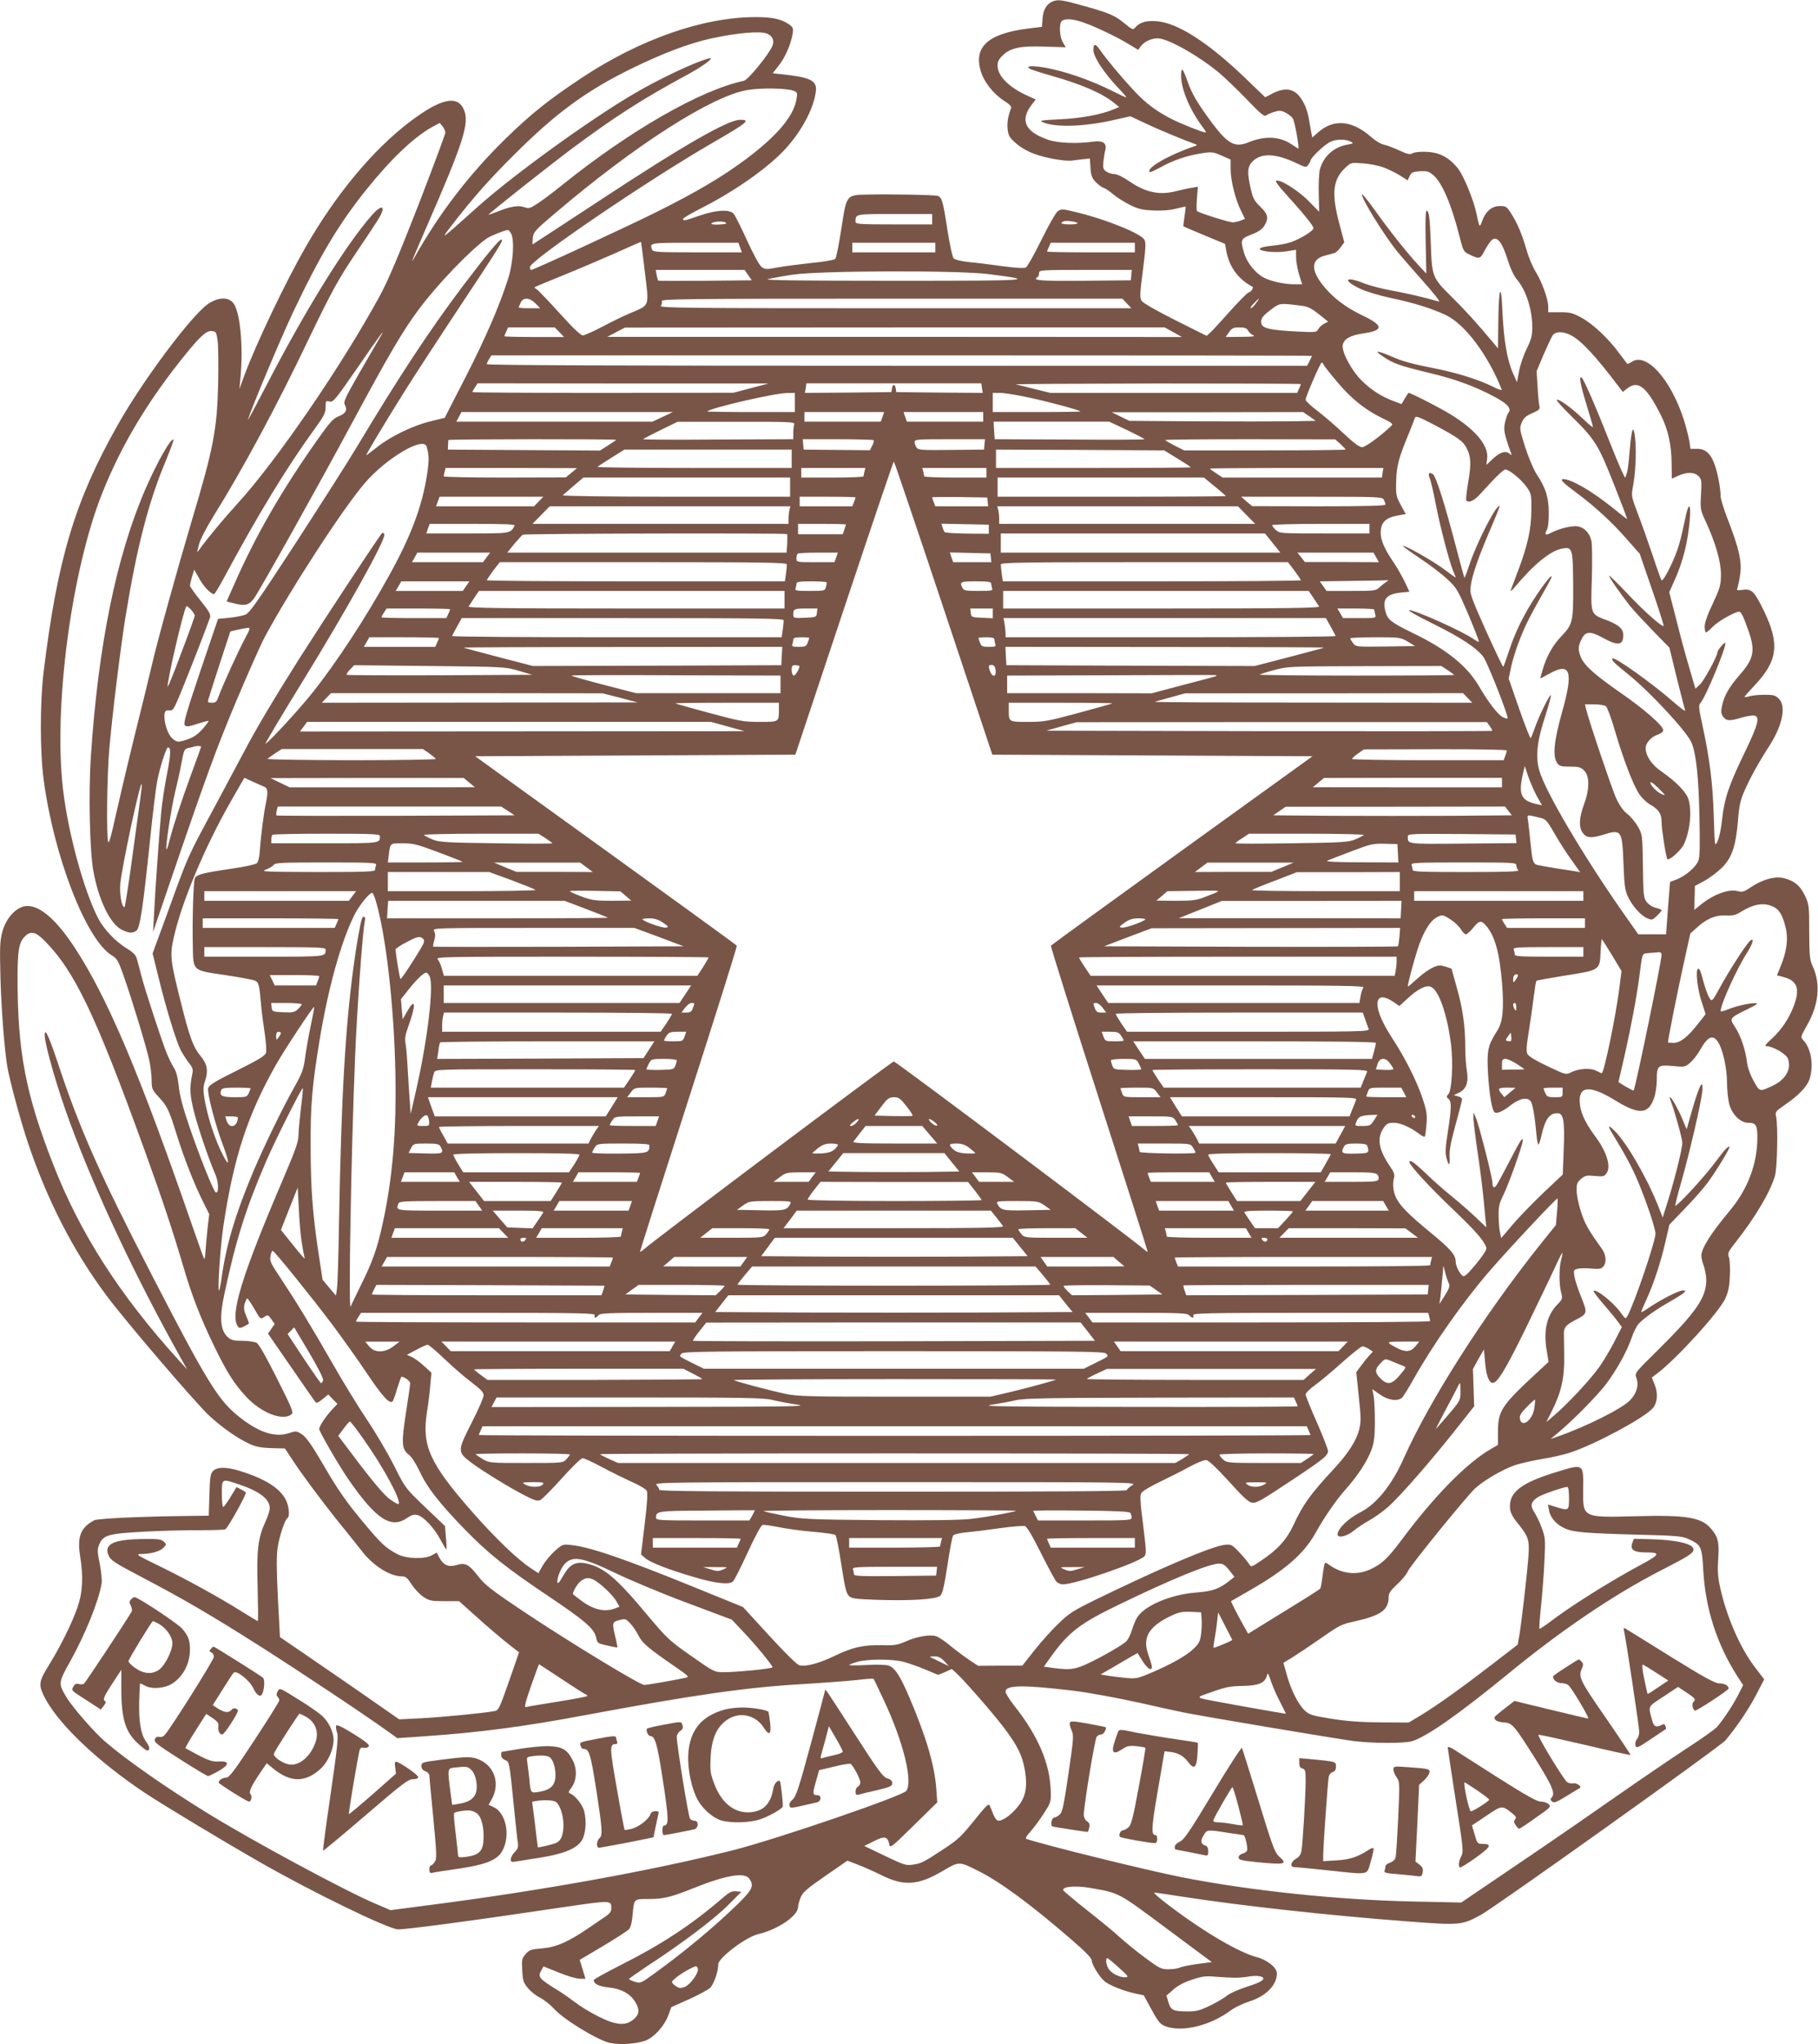 <?xml version="1.0" standalone="no"?>
<!DOCTYPE svg PUBLIC "-//W3C//DTD SVG 20010904//EN"
 "http://www.w3.org/TR/2001/REC-SVG-20010904/DTD/svg10.dtd">
<svg version="1.0" xmlns="http://www.w3.org/2000/svg"
 width="1139pt" height="1280pt" viewBox="0 0 1139 1280"
 preserveAspectRatio="xMidYMid meet">
<g transform="translate(0,1280) scale(0.1,-0.1)"
fill="#795548" stroke="none">
<path d="M6595 12791 c-38 -16 -58 -50 -63 -105 l-4 -54 -89 -11 c-248 -32
-339 -113 -295 -265 20 -68 78 -142 145 -186 38 -24 50 -37 45 -49 -18 -46
-26 -90 -21 -131 4 -38 12 -52 50 -85 25 -24 73 -52 113 -67 70 -27 199 -50
244 -43 14 2 44 6 66 8 l42 5 4 -59 c3 -48 10 -65 33 -89 16 -16 38 -33 49
-36 12 -4 39 -22 61 -41 22 -19 69 -48 104 -66 53 -26 78 -32 150 -35 55 -2
106 2 141 12 30 8 56 13 58 12 1 -2 -2 -30 -7 -62 -5 -33 -8 -60 -7 -61 1 -1
60 -27 131 -56 l130 -54 7 -39 c17 -103 75 -182 166 -230 8 -4 -12 -34 -23
-34 -7 0 -58 -51 -113 -112 -55 -62 -112 -124 -126 -137 l-26 -24 -196 98
c-117 59 -202 107 -211 121 -13 20 -12 40 7 189 17 129 20 173 11 192 -18 40
-249 133 -443 178 -69 17 -79 17 -100 3 -13 -9 -55 -82 -103 -179 -44 -90 -88
-168 -97 -173 -11 -7 -58 -4 -145 7 -70 10 -166 22 -212 26 -46 5 -89 15 -96
23 -8 7 -25 89 -40 182 -27 178 -34 202 -62 210 -23 6 -297 11 -429 8 -144 -3
-139 4 -173 -215 -15 -97 -32 -182 -38 -188 -7 -7 -72 -18 -145 -25 -73 -8
-169 -20 -213 -28 -73 -14 -82 -13 -103 2 -14 10 -51 78 -91 165 -37 82 -75
157 -84 168 -26 30 -109 25 -214 -11 -95 -33 -103 -35 -103 -20 0 5 53 36 118
69 204 103 416 252 524 370 105 116 180 260 190 365 5 62 -38 83 -214 101
l-57 6 39 50 c40 51 75 132 86 198 5 34 3 40 -22 58 -49 34 -104 46 -209 46
-329 0 -724 -138 -1090 -380 -208 -138 -318 -226 -474 -378 -230 -224 -421
-473 -576 -750 -27 -48 -12 -12 80 200 229 525 267 644 232 727 -40 96 -147
72 -344 -78 -231 -177 -461 -454 -650 -784 -122 -212 -306 -597 -380 -795
l-33 -90 6 64 c20 206 -2 429 -48 478 -33 35 -92 31 -153 -9 -102 -68 -409
-477 -567 -758 -269 -475 -379 -843 -465 -1550 -23 -192 -23 -499 1 -675 64
-477 264 -994 424 -1095 36 -22 43 -35 75 -125 52 -147 146 -455 162 -533 8
-37 15 -93 15 -125 0 -54 3 -61 44 -105 55 -60 64 -78 115 -242 47 -150 111
-311 166 -420 l36 -72 -11 -91 c-5 -51 -11 -117 -13 -147 -1 -30 -6 -48 -9
-40 -4 8 -41 112 -82 230 -324 935 -523 1405 -730 1720 -120 182 -228 271
-312 256 -59 -12 -117 -78 -139 -159 -16 -60 -17 -94 -12 -295 6 -199 25 -444
43 -552 16 -90 80 -328 129 -475 119 -355 282 -674 488 -951 114 -155 563
-679 647 -757 80 -74 182 -146 257 -179 35 -16 71 -23 133 -25 l85 -2 55 -83
c58 -89 219 -303 323 -429 34 -42 82 -102 106 -133 72 -92 175 -156 251 -156
22 0 33 -10 58 -49 17 -27 50 -62 73 -78 39 -26 51 -28 134 -28 l91 0 85 -76
c83 -76 195 -171 258 -219 l33 -25 -63 -182 c-62 -176 -65 -182 -94 -187 -73
-13 -322 -37 -452 -44 l-142 -7 -148 103 c-81 57 -250 173 -374 258 l-225 154
-13 248 c-9 181 -9 265 -1 315 11 71 45 173 61 182 16 10 10 74 -10 114 -38
74 -130 132 -287 181 -88 27 -145 26 -170 -1 -16 -18 -19 -40 -22 -150 l-4
-129 -86 -1 c-322 -3 -609 -16 -632 -28 -85 -45 -107 -102 -88 -224 21 -131
16 -229 -17 -322 -33 -96 -109 -249 -177 -358 -63 -102 -67 -122 -36 -189 78
-167 327 -408 638 -615 112 -74 483 -298 718 -432 324 -186 808 -421 866 -421
60 0 467 54 1050 141 288 42 286 42 286 -11 0 -17 -11 -32 -33 -47 -17 -12
-66 -45 -107 -73 -130 -89 -203 -121 -293 -129 -71 -6 -82 -10 -104 -36 -23
-26 -25 -35 -21 -101 3 -63 7 -77 34 -110 17 -21 51 -49 76 -61 26 -13 66 -45
91 -72 58 -65 273 -196 348 -212 65 -14 170 -6 227 16 53 22 113 89 139 156
l19 52 110 49 c60 27 119 59 132 71 24 22 52 102 52 148 0 40 173 171 250 189
122 28 250 115 250 170 0 11 7 37 16 59 13 33 37 54 154 135 l139 96 63 -24
c35 -13 100 -42 145 -64 144 -73 234 -68 388 23 106 62 103 62 226 0 136 -68
325 -207 582 -429 88 -76 127 -117 127 -131 0 -24 47 -101 78 -128 27 -25 124
-64 192 -78 l56 -12 49 -90 c44 -80 55 -92 90 -105 105 -37 279 6 405 100 25
19 78 44 118 57 103 32 172 102 172 175 0 36 -60 85 -126 102 -113 30 -327
155 -549 323 -59 44 -101 81 -93 81 8 0 86 -11 174 -25 359 -56 909 -117 1422
-156 320 -24 330 -23 449 41 89 48 1498 1053 1533 1093 68 81 143 191 191 282
l52 100 -57 75 c-94 121 -182 325 -221 510 -12 55 -15 100 -10 171 7 103 -1
138 -47 190 -60 69 -153 84 -463 76 -342 -9 -338 -11 -336 166 2 164 4 163
-163 112 -217 -66 -296 -123 -296 -215 0 -37 11 -61 55 -115 61 -76 68 -99 61
-199 -9 -119 -43 -410 -56 -489 l-11 -64 -157 -121 c-195 -150 -343 -256 -446
-319 l-80 -48 -175 1 c-131 1 -211 7 -311 23 -124 20 -138 25 -168 54 -40 39
-84 127 -111 224 l-20 72 59 36 c32 20 113 74 179 120 113 79 126 86 211 104
161 36 210 71 210 151 0 24 11 41 54 81 30 27 60 64 67 82 14 34 371 473 423
520 54 49 173 118 244 142 37 13 115 30 172 40 58 9 139 27 180 41 156 52 454
212 513 275 32 35 37 97 11 157 l-15 37 33 25 c120 90 387 383 427 469 20 44
26 75 29 143 2 49 0 101 -6 116 -9 26 -5 35 45 98 123 157 215 312 244 414 14
49 19 313 7 367 -7 31 -5 34 54 75 87 59 141 116 156 164 26 87 9 189 -39 240
-19 21 -19 21 20 90 75 129 89 260 40 369 -21 45 -23 65 -24 220 0 162 -1 173
-26 226 -30 63 -65 93 -130 110 -56 15 -134 -6 -208 -55 -44 -30 -55 -33 -82
-26 -56 16 -152 -18 -234 -85 l-40 -32 2 75 2 75 58 31 c32 17 81 54 110 82
64 63 89 137 102 300 7 89 15 124 40 181 34 79 91 182 157 284 82 128 106 248
59 294 -20 21 -34 25 -87 25 -35 0 -78 -4 -96 -9 -17 -5 -32 -7 -32 -4 0 3 29
36 65 74 143 152 156 257 57 463 -60 123 -77 141 -133 133 -35 -5 -40 -3 -34
11 4 10 12 46 17 82 13 79 -6 165 -76 345 -25 64 -46 131 -46 149 0 47 -18
144 -37 196 -24 69 -58 100 -109 100 l-43 0 -7 48 c-4 26 -20 87 -35 136 -82
252 -234 421 -325 361 -14 -9 -27 -15 -29 -13 -2 2 -24 31 -50 66 -67 92 -165
184 -237 223 -55 30 -72 34 -135 34 l-73 0 0 35 c0 47 -41 159 -79 219 -17 27
-43 87 -56 134 -31 105 -57 167 -97 230 -28 44 -33 47 -72 47 -50 0 -89 -34
-111 -96 -15 -42 -16 -40 -34 46 -17 84 -79 236 -115 283 -37 49 -84 83 -135
97 -47 13 -127 13 -152 0 -15 -9 -33 -5 -82 18 -34 16 -77 32 -95 36 -19 3
-54 24 -80 47 -120 106 -236 117 -334 30 l-36 -32 -6 28 c-3 15 -8 46 -12 68
-9 62 -25 107 -51 146 -42 64 -98 75 -178 35 l-48 -25 -125 120 c-231 222
-424 346 -554 356 -66 6 -109 -7 -137 -41 -11 -14 -19 -11 -60 23 -65 54 -97
68 -253 112 -142 40 -168 44 -203 30z m188 -130 c76 -26 215 -92 288 -137 l60
-36 15 21 c21 29 66 51 106 51 64 0 251 -105 385 -215 37 -31 116 -107 175
-168 82 -86 109 -109 120 -100 7 6 30 16 50 22 31 10 43 10 70 -3 18 -9 40
-26 48 -38 12 -19 42 -188 34 -188 -2 0 -20 11 -40 25 -76 52 -170 56 -272 14
-85 -35 -129 -11 -229 122 -91 123 -126 182 -153 260 -31 86 -40 93 -40 33 0
-83 56 -215 136 -321 14 -18 22 -33 18 -33 -16 0 -148 52 -206 81 -102 51
-170 102 -248 186 -74 80 -168 192 -209 251 -28 41 -41 41 -41 -1 0 -41 63
-138 148 -229 36 -37 62 -68 58 -68 -4 0 -38 16 -76 35 -148 75 -323 135 -449
154 -72 11 -108 7 -78 -10 8 -5 70 -25 137 -44 193 -55 320 -111 393 -172 l29
-23 -36 -15 c-76 -32 -204 -56 -336 -62 -121 -6 -132 -8 -105 -19 81 -34 268
-27 458 18 l89 20 98 -46 c80 -38 247 -107 310 -129 12 -4 11 -6 -5 -12 -165
-56 -306 -138 -282 -162 3 -3 34 11 69 30 78 44 165 73 255 87 65 10 74 9 126
-14 l57 -25 0 -59 c0 -72 30 -192 65 -261 l25 -51 -27 -11 c-16 -6 -38 -11
-49 -11 -23 -1 -215 60 -225 71 -3 3 -3 39 0 79 l6 73 -40 -7 c-22 -3 -64 -13
-93 -20 -107 -28 -193 -10 -297 61 -39 27 -77 45 -93 45 -15 0 -38 7 -51 16
-20 14 -22 23 -18 63 3 25 8 58 12 72 11 43 -16 61 -78 52 -98 -14 -219 -9
-277 11 -148 50 -182 121 -106 221 l25 32 -59 27 c-112 52 -180 122 -180 185
0 26 8 42 35 67 48 45 112 58 267 52 l125 -4 -18 31 c-21 34 -25 115 -7 133
17 17 67 15 131 -7z m-1979 -71 c34 -13 49 -42 36 -75 -19 -51 -153 -216 -180
-221 -272 -58 -713 -311 -1140 -654 -52 -42 -119 -93 -149 -112 -47 -32 -57
-35 -83 -26 -39 14 -90 6 -166 -25 -34 -13 -62 -23 -62 -22 0 7 359 291 520
412 267 199 441 311 722 463 106 57 184 116 138 104 -87 -23 -307 -126 -470
-222 -281 -165 -753 -507 -975 -705 -239 -214 -239 -214 -168 -122 131 170
233 286 388 440 262 263 455 405 740 545 194 95 365 160 504 190 159 34 301
47 345 30z m167 -358 c26 -10 26 -13 18 -59 -20 -104 -122 -224 -312 -367
-153 -114 -312 -208 -567 -335 -206 -102 -767 -361 -782 -361 -5 0 -8 8 -8 18
1 42 748 550 1150 781 214 124 234 141 167 141 -76 0 -359 -162 -890 -512
-224 -147 -409 -268 -410 -268 -1 0 -1 18 1 40 4 37 12 47 140 155 502 427
977 731 1202 771 83 15 250 12 291 -4z m-2181 -262 c0 -11 -77 -216 -170 -457
-125 -320 -190 -473 -242 -568 -239 -438 -646 -1031 -890 -1298 -97 -107 -184
-212 -240 -289 -15 -22 -15 -20 -2 31 8 32 45 104 92 180 180 288 398 692 595
1106 145 301 185 375 305 553 130 192 149 223 157 250 11 38 -20 26 -65 -25
-163 -185 -417 -594 -662 -1068 -66 -126 -117 -223 -115 -214 25 81 201 499
283 674 168 354 287 554 461 770 156 194 299 329 416 393 l42 22 18 -21 c9
-12 17 -29 17 -39z m5679 -60 c12 -7 6 -10 -25 -15 -87 -15 -152 -72 -175
-157 -5 -22 -9 -90 -7 -152 l3 -112 -70 71 c-67 67 -185 139 -201 122 -4 -4
24 -41 62 -82 104 -114 173 -199 173 -213 1 -17 -80 -67 -143 -89 -28 -9 -82
-19 -120 -22 -40 -4 -71 -11 -73 -18 -6 -17 101 -28 170 -16 l57 9 0 -47 c0
-26 9 -75 19 -108 l19 -61 -49 0 c-62 0 -144 18 -190 41 -51 26 -107 94 -124
153 -25 85 -23 91 46 118 43 16 66 32 80 54 29 48 24 72 -25 120 -38 36 -46
52 -60 112 -24 105 -21 138 12 172 54 53 144 50 271 -10 60 -29 64 -29 77 -13
7 10 14 21 14 26 0 18 88 102 125 119 40 19 99 18 134 -2z m201 -159 c31 -12
77 -34 103 -51 l46 -29 13 27 c11 23 20 27 64 30 44 2 56 -1 83 -24 56 -47
114 -183 165 -384 22 -89 26 -96 57 -111 70 -34 72 -33 103 27 16 30 38 60 49
66 31 16 61 -26 93 -130 17 -54 39 -100 57 -121 58 -68 97 -188 97 -303 0 -49
-7 -74 -35 -132 -20 -39 -41 -102 -48 -140 l-13 -69 -26 59 c-35 78 -57 204
-65 382 -8 194 -24 155 -26 -66 l-2 -163 -20 24 c-113 135 -179 208 -269 297
-124 123 -125 127 -132 340 -6 158 -11 200 -26 200 -7 0 -9 -59 -6 -197 l4
-196 -54 58 c-70 76 -179 213 -272 344 -41 57 -76 99 -77 94 -7 -21 138 -255
221 -358 22 -27 94 -110 160 -184 69 -77 112 -132 101 -129 -108 30 -193 50
-291 68 -63 11 -143 32 -176 45 -122 50 -141 21 -24 -34 33 -16 117 -41 186
-56 145 -30 259 -66 347 -107 120 -56 266 -251 351 -466 3 -8 -21 -1 -57 18
-85 42 -214 83 -346 110 -158 31 -223 49 -282 76 -29 13 -65 26 -80 30 -23 5
-18 -1 23 -29 61 -42 105 -58 293 -103 160 -38 285 -84 407 -150 80 -43 106
-73 84 -99 -5 -5 -14 -31 -20 -57 -12 -47 -7 -72 36 -193 6 -16 5 -18 -7 -7
-24 22 -58 13 -103 -28 l-44 -41 5 39 c11 81 -71 180 -228 277 -70 43 -250
135 -264 135 -2 0 -12 -16 -24 -35 l-20 -35 -51 19 c-79 30 -140 70 -201 130
-62 62 -122 175 -117 218 5 39 45 63 126 75 133 19 132 49 -2 113 -109 52
-190 115 -251 193 -75 96 -69 160 17 182 24 6 50 13 59 16 8 2 26 18 38 35
l23 32 -31 117 c-50 187 -41 275 36 348 37 35 37 35 113 29 41 -3 100 -14 130
-26z m-2830 -323 l0 -33 -240 0 c-217 0 -240 2 -240 17 0 49 -3 48 246 48
l234 0 0 -32z m-1290 -27 c0 -3 -23 -6 -51 -7 -27 -1 -46 2 -42 7 17 16 93 16
93 0z m2201 2 c4 -4 -17 -8 -46 -8 -53 0 -69 7 -42 19 16 7 78 -1 88 -11z
m-3549 -65 c22 -40 13 -182 -17 -278 -55 -174 -141 -372 -268 -621 l-131 -255
-89 -22 c-109 -26 -251 -95 -335 -162 -34 -27 -64 -50 -67 -50 -5 0 117 204
240 400 43 69 195 303 339 520 259 390 284 430 267 430 -15 0 -99 -103 -248
-300 -208 -277 -395 -561 -657 -998 -54 -90 -226 -360 -382 -600 -230 -353
-290 -439 -315 -450 -17 -7 -63 -16 -102 -20 l-71 -7 -111 -327 c-88 -262
-108 -329 -97 -339 10 -11 25 -9 79 9 37 12 68 20 70 18 2 -1 -13 -21 -33 -45
-39 -45 -68 -63 -127 -79 -33 -9 -40 -8 -67 14 -30 26 -55 105 -49 154 3 20 9
24 31 22 26 -3 28 3 137 277 61 154 113 292 117 305 5 20 -7 40 -60 106 -36
45 -66 87 -66 93 0 7 6 32 13 56 l14 44 31 -55 c28 -51 73 -98 93 -98 4 0 31
44 60 98 210 391 393 692 565 929 64 88 74 107 74 143 0 40 1 42 24 36 23 -6
37 11 172 206 142 207 189 270 146 198 -11 -19 -68 -118 -127 -219 -95 -166
-105 -187 -94 -207 17 -32 5 -53 -40 -71 -33 -13 -55 -37 -129 -142 -222 -313
-388 -599 -523 -906 -27 -60 -49 -110 -49 -110 0 -1 25 -8 55 -15 62 -15 86
-8 117 34 34 47 406 711 610 1091 239 443 319 580 424 721 116 155 321 369
424 441 22 16 113 52 132 53 4 0 13 -10 20 -22z m838 -241 c27 -221 33 -205
-90 -257 -41 -17 -121 -56 -177 -86 -56 -29 -111 -54 -122 -54 -13 0 -65 50
-146 140 -70 77 -134 144 -143 149 -9 5 -15 11 -12 13 3 3 82 35 175 73 94 38
242 101 330 140 88 40 161 71 161 71 1 -1 12 -86 24 -189z m597 153 l11 -30
-278 0 c-244 0 -279 2 -284 16 -17 45 -21 44 267 44 l273 0 11 -30z m1223 0
l0 -30 -260 0 -260 0 0 30 0 30 260 0 260 0 0 -30z m1250 0 l0 -30 -275 0
c-151 0 -275 2 -275 5 0 2 5 16 12 30 l11 25 264 0 263 0 0 -30z m-2422 -173
l22 -32 -291 -3 c-161 -1 -294 -1 -295 1 -2 2 -7 18 -10 35 l-6 32 278 0 279
0 23 -33z m2400 1 l-3 -33 -297 -3 c-276 -2 -323 2 -288 23 6 3 10 15 10 26 0
18 10 19 291 19 l290 0 -3 -32z m-896 6 c313 -40 287 -42 -592 -42 -568 0
-814 3 -790 10 19 5 89 18 155 28 168 26 1037 28 1227 4z m-2837 -184 l29 -30
-67 0 c-37 0 -67 2 -67 5 0 2 5 16 12 30 16 35 56 33 93 -5z m3705 0 l28 -30
-1480 0 c-1309 0 -1479 2 -1468 15 7 8 10 22 6 30 -5 13 154 15 1440 15 l1446
0 28 -30z m808 0 c-12 -16 -26 -30 -32 -30 -5 0 3 14 19 30 16 17 30 30 32 30
2 0 -6 -13 -19 -30z m298 -16 c29 -4 58 -20 98 -52 l57 -46 -25 -13 c-14 -7
-31 -23 -37 -34 -10 -20 -16 -21 -147 -14 -161 9 -206 20 -210 53 -4 28 9 45
68 89 48 36 52 36 196 17z m-4661 -164 l29 -30 -187 0 c-103 0 -187 2 -187 5
0 2 5 16 12 30 l11 25 147 0 146 0 29 -30z m3846 0 l54 -30 -1800 1 -1800 0
55 29 55 29 1691 1 1691 0 54 -30z m469 9 c6 -11 21 -24 33 -29 15 -6 -9 -9
-76 -9 l-98 -1 21 30 c18 26 28 30 65 30 34 0 47 -5 55 -21z m-6457 -59 c5
-30 6 -149 4 -265 -7 -297 -29 -410 -167 -870 -88 -296 -216 -755 -250 -905
-12 -52 -61 -255 -110 -450 -48 -195 -102 -426 -121 -512 -21 -97 -36 -151
-41 -140 -12 32 -8 415 7 584 19 218 69 622 100 818 72 444 145 727 255 988
28 68 49 126 47 129 -15 14 -102 -140 -175 -307 -184 -425 -297 -982 -343
-1680 -15 -228 -7 -589 16 -714 32 -179 105 -330 176 -366 45 -23 68 -25 94
-7 22 17 41 142 85 567 17 168 38 337 46 375 19 92 56 205 66 205 20 0 19 -39
-6 -168 -15 -75 -31 -182 -36 -237 -12 -127 -38 -496 -45 -640 l-6 -110 99
290 c237 694 297 857 422 1155 73 173 153 353 178 400 161 299 493 810 629
967 137 158 368 293 386 226 16 -57 16 -82 3 -171 -30 -200 -102 -391 -240
-639 -148 -267 -331 -546 -480 -732 -85 -107 -286 -324 -293 -317 -2 2 97 169
221 370 288 467 532 905 524 940 -2 9 -8 12 -14 8 -12 -8 -341 -507 -519 -786
-151 -239 -272 -441 -345 -581 -35 -66 -123 -230 -195 -365 -154 -285 -160
-298 -260 -575 -42 -115 -86 -236 -98 -267 l-21 -58 39 -157 c44 -181 108
-390 137 -448 12 -22 34 -57 50 -78 25 -31 29 -43 23 -70 -19 -90 -16 -134 13
-248 31 -114 91 -290 132 -384 21 -48 21 -123 1 -110 -14 8 -106 238 -166 416
-39 113 -59 190 -65 248 -7 60 -16 94 -33 120 -13 20 -36 68 -50 106 -37 98
-133 392 -152 468 -9 34 -20 78 -26 98 -7 29 -20 43 -68 73 -70 43 -143 121
-178 190 -89 175 -187 535 -218 803 -61 516 52 1368 245 1854 122 306 290 585
527 876 95 116 128 144 163 140 22 -2 26 -8 33 -57z m8473 34 c66 -31 156
-127 305 -324 l26 -34 28 22 c68 53 121 11 211 -168 45 -91 66 -185 67 -301
l1 -96 40 18 c55 25 101 24 127 -2 20 -20 21 -29 16 -116 -5 -91 -4 -96 29
-167 63 -137 96 -252 96 -334 -1 -67 -5 -82 -51 -181 -33 -68 -51 -120 -51
-144 0 -20 4 -37 8 -37 4 0 24 16 43 36 31 33 138 94 165 94 13 0 28 -32 60
-124 42 -121 31 -172 -56 -271 -66 -76 -96 -127 -110 -189 -9 -40 -8 -53 5
-72 18 -28 41 -30 109 -9 27 8 62 15 78 15 48 0 38 -47 -51 -231 -99 -204
-128 -289 -142 -421 -6 -57 -19 -118 -29 -137 -17 -34 -17 -32 -23 160 -6 202
-26 363 -72 573 -23 106 -24 120 -11 135 31 34 157 337 156 374 -1 14 -50 -43
-50 -57 0 -24 -82 -174 -108 -200 l-30 -28 -20 68 c-48 164 -63 218 -102 373
l-42 163 30 67 c56 122 88 250 99 393 8 107 -10 101 -31 -9 -10 -49 -26 -119
-38 -158 -23 -81 -97 -230 -108 -218 -4 4 -29 73 -55 153 -27 80 -68 196 -92
259 -41 107 -43 117 -34 165 17 84 24 221 16 303 -10 104 -23 77 -35 -71 -5
-62 -12 -122 -16 -132 -3 -11 -8 -26 -11 -34 -2 -8 -42 80 -87 195 -95 241
-174 423 -187 431 -18 11 -8 -44 31 -171 22 -71 40 -134 40 -139 0 -5 -30 20
-67 56 -69 66 -150 124 -160 114 -3 -3 36 -47 88 -98 151 -148 172 -181 270
-429 48 -121 85 -219 83 -219 -2 0 -41 30 -86 67 -134 108 -263 183 -314 183
-25 0 -2 -23 86 -88 105 -77 222 -184 314 -290 l79 -89 78 -227 c43 -124 75
-226 72 -226 -19 0 -125 95 -223 199 -63 66 -116 119 -118 116 -5 -5 70 -113
131 -190 22 -27 87 -97 143 -155 l103 -105 46 -189 c26 -103 49 -195 53 -204
3 -9 -28 13 -69 49 -138 121 -373 288 -386 276 -9 -10 6 -25 100 -101 136
-109 372 -364 396 -429 28 -72 43 -214 48 -454 4 -193 3 -259 -7 -283 -16 -40
-81 -95 -135 -116 l-42 -16 -13 -164 -12 -164 -87 0 -87 0 -100 142 c-252 361
-482 752 -520 883 -25 87 -15 182 36 338 23 71 39 131 36 134 -7 7 -79 -140
-101 -207 -11 -30 -22 -58 -25 -62 -3 -4 -35 78 -72 183 l-66 190 15 72 c8 40
32 117 54 172 35 90 62 144 179 350 50 89 5 45 -72 -69 -79 -119 -134 -230
-173 -349 -18 -53 -34 -100 -37 -102 -2 -3 -51 99 -108 225 -98 220 -102 232
-96 280 9 69 47 179 127 365 61 143 65 156 38 125 -39 -45 -139 -250 -174
-358 -15 -46 -29 -82 -30 -80 -2 2 -24 82 -49 178 -76 291 -130 461 -150 472
-24 14 -31 4 -18 -29 7 -15 23 -87 37 -159 27 -140 84 -358 109 -419 9 -21 16
-39 16 -41 0 -2 -32 21 -72 51 -70 53 -258 159 -258 146 0 -3 48 -38 108 -78
59 -39 135 -97 169 -129 60 -56 66 -67 133 -223 38 -91 68 -167 65 -169 -2 -2
-16 5 -32 16 -71 50 -366 182 -405 182 -13 -1 52 -37 147 -84 173 -85 277
-153 319 -210 25 -33 160 -376 151 -384 -3 -3 -17 1 -32 9 -30 16 -90 94 -147
192 -75 128 -204 232 -416 334 -133 65 -157 83 -170 134 -21 77 5 109 98 119
l52 5 -29 62 c-17 34 -48 90 -71 123 -55 81 -80 137 -80 183 0 67 31 97 116
111 l41 7 -31 57 c-29 54 -31 62 -29 150 3 97 15 143 81 302 17 41 33 83 36
93 5 15 21 9 123 -44 142 -75 178 -100 200 -142 29 -55 31 -100 12 -213 -10
-59 -16 -111 -13 -116 13 -20 48 -5 87 38 100 110 145 154 159 154 24 0 101
-64 133 -110 29 -41 30 -48 29 -144 0 -117 -24 -224 -83 -379 -21 -56 -42
-111 -46 -122 -4 -11 8 -2 26 20 119 142 222 226 295 240 66 12 68 3 70 -228
1 -232 -2 -245 -75 -322 -54 -57 -90 -122 -115 -204 -9 -30 -16 -56 -16 -58 0
-2 24 10 53 27 137 77 157 20 82 -244 -49 -175 -59 -272 -29 -314 13 -19 24
-22 80 -22 56 0 68 -4 89 -25 35 -34 34 -118 -1 -211 -30 -81 -34 -140 -10
-176 23 -34 52 -38 122 -17 123 39 127 34 135 -175 5 -133 9 -169 27 -208 26
-58 82 -122 123 -138 28 -12 32 -11 59 15 17 16 30 32 30 35 0 4 -16 11 -37
16 -21 5 -45 21 -57 37 -19 26 -21 43 -23 224 -3 191 -3 196 -30 245 -15 27
-45 64 -67 81 -27 21 -50 54 -72 102 -27 60 -168 477 -188 558 l-6 27 58 0
c32 0 65 -6 73 -12 9 -7 35 -78 58 -158 53 -179 112 -333 151 -392 16 -24 47
-54 69 -66 54 -31 71 -57 71 -112 0 -42 28 -220 36 -229 11 -12 84 53 103 91
38 80 52 204 30 281 -12 45 -77 112 -168 175 -63 43 -100 98 -101 148 0 31 35
71 75 84 21 7 35 18 35 28 0 28 -119 132 -271 237 -157 109 -223 168 -245 220
-18 45 -18 66 3 110 25 53 54 56 134 12 96 -53 129 -48 129 17 0 38 -28 63
-99 91 -109 41 -105 32 -98 263 3 110 2 216 -3 236 -11 48 -43 82 -83 90 -36
6 -114 -12 -165 -38 -40 -21 -48 -16 -31 16 8 14 13 57 12 108 0 95 -19 156
-78 244 -18 29 -49 102 -70 167 -35 112 -36 118 -21 153 12 29 26 42 66 59 41
18 49 26 45 42 -3 11 -9 65 -12 121 l-6 100 42 100 c24 54 49 109 57 122 17
27 61 29 110 6z m-1616 -132 c0 -2 -7 -16 -15 -32 l-16 -30 -2569 0 c-1765 0
-2570 3 -2570 10 0 6 7 21 15 33 l14 22 2571 0 c1413 0 2570 -1 2570 -3z m73
-56 c3 -7 40 -55 83 -105 88 -106 177 -177 282 -228 61 -29 72 -38 60 -48 -65
-63 -164 -135 -184 -135 -17 0 -52 26 -114 84 -49 47 -123 110 -164 142 -42
31 -76 63 -76 71 0 20 92 233 101 233 4 0 9 -6 12 -14z m-3588 -146 l-110 -29
-817 -1 c-450 0 -818 2 -818 5 0 3 7 17 16 30 l16 25 912 -1 911 0 -110 -29z
m1447 0 l5 -30 -271 2 -271 3 -3 23 c-2 12 -7 22 -12 22 -5 0 -10 -10 -12 -22
l-3 -23 -271 -3 -271 -2 5 30 4 30 548 0 548 0 4 -30z m1998 25 c0 -2 -5 -16
-12 -30 l-11 -25 -773 0 -773 0 -98 24 c-54 14 -107 27 -118 29 -11 3 386 5
883 6 496 0 902 -1 902 -4z m-3170 -115 l0 -60 -277 0 c-152 0 -274 2 -272 4
22 22 419 114 497 115 l52 1 0 -60z m1452 34 c117 -24 328 -80 337 -90 2 -2
-120 -4 -272 -4 l-277 0 0 60 0 60 45 0 c25 0 100 -12 167 -26z m-2280 -124
l-64 -30 -614 0 -615 0 16 30 16 30 662 0 662 0 -63 -30z m1377 0 l-11 -30
-239 0 -239 0 0 30 0 30 249 0 250 0 -10 -30z m631 0 l0 -30 -239 0 -239 0
-11 30 -10 30 250 0 249 0 0 -30z m2044 3 l39 -28 -164 -3 c-90 -1 -353 -1
-584 0 l-420 3 -55 27 -55 27 599 0 600 1 40 -27z m-3228 -49 c-3 -9 -6 -33
-6 -55 l0 -39 -470 -2 c-259 -2 -470 -1 -470 2 0 3 49 28 108 57 l107 52 369
0 c332 1 368 -1 362 -15z m2084 -36 c60 -29 110 -55 110 -58 0 -3 -211 -4
-469 -2 l-469 2 -4 55 -3 55 362 0 362 0 111 -52z m-3200 -62 c0 -2 -23 -18
-51 -35 l-50 -32 -477 3 -476 3 1 28 c1 15 1 29 2 32 1 6 1051 7 1051 1z
m1613 -2 c3 -4 0 -19 -9 -35 l-14 -28 -208 2 -207 2 -3 33 -3 32 219 0 c120 0
221 -3 225 -6z m695 -26 l-3 -33 -205 -2 c-182 -2 -206 -1 -217 14 -7 9 -13
25 -13 35 0 17 14 18 221 18 l220 0 -3 -32z m2230 2 c17 -16 32 -32 32 -35 0
-2 -228 -5 -506 -5 l-505 0 -60 30 c-32 17 -59 32 -59 35 0 3 240 5 533 5
l532 -1 33 -29z m-3438 -92 l0 -58 -612 0 c-336 0 -608 3 -604 7 4 5 44 30 88
58 l80 50 524 0 524 0 0 -57z m2417 1 c46 -28 83 -52 83 -55 0 -2 -274 -4
-610 -4 l-610 0 0 58 0 57 527 -2 527 -3 83 -51z m-1466 -936 l306 -918 1003
-5 1003 -5 -817 -589 c-449 -324 -819 -593 -822 -597 -2 -5 133 -436 301 -958
168 -522 305 -952 305 -957 0 -4 -10 2 -22 13 -66 59 -1555 1177 -1568 1177
-13 0 -1502 -1118 -1567 -1177 -13 -11 -23 -17 -23 -13 0 4 137 435 305 957
168 522 304 953 301 958 -3 5 -373 273 -822 597 l-817 589 1003 5 1003 5 306
918 c168 504 308 917 311 917 3 0 143 -413 311 -917z m-2331 847 l-35 -29
-382 -1 c-211 0 -383 3 -383 8 0 4 3 17 6 30 l6 22 412 0 411 -1 -35 -29z
m1836 8 c-3 -13 -6 -26 -6 -30 0 -5 -88 -8 -195 -8 l-195 0 0 30 0 30 201 0
201 0 -6 -22z m764 -8 l0 -30 -195 0 c-107 0 -195 3 -195 8 0 4 -3 17 -6 30
l-6 22 201 0 201 0 0 -30z m2482 0 l-4 -30 -499 0 -499 0 -40 26 c-22 15 -40
28 -40 30 0 2 244 4 543 4 l544 0 -5 -30z m-3712 -90 l0 -60 -717 0 c-425 0
-713 4 -707 9 5 5 36 32 69 60 l60 51 648 0 647 0 0 -60z m2661 4 c38 -31 69
-58 69 -60 0 -2 -322 -4 -715 -4 l-715 0 0 60 0 60 646 0 647 0 68 -56z
m-4236 -94 l-29 -30 -307 0 -307 0 11 30 11 30 325 0 325 0 -29 -30z m1985 26
c0 -3 -4 -16 -10 -30 l-10 -26 -165 0 -165 0 0 30 0 30 175 0 c96 0 175 -2
175 -4z m828 -28 l3 -28 -166 0 -165 0 -10 26 c-6 14 -10 27 -10 30 0 2 78 3
173 2 l172 -3 3 -27z m2482 13 c5 -11 10 -24 10 -30 0 -8 -128 -11 -417 -11
l-418 1 -35 29 -34 30 442 0 c426 0 442 -1 452 -19z m-3724 -63 c-3 -13 -6
-38 -6 -55 l0 -33 -802 0 -802 0 54 55 54 55 754 0 754 0 -6 -22z m2864 -33
l54 -55 -802 0 -802 0 0 33 c0 17 -3 42 -6 55 l-6 22 754 0 754 0 54 -55z
m-4586 -67 c-28 -49 -21 -48 -295 -48 l-258 0 10 30 11 30 270 0 c212 0 268
-3 262 -12z m2076 8 c0 -1 -5 -16 -10 -32 l-10 -29 -140 0 -140 0 0 33 0 32
150 0 c83 0 150 -2 150 -4z m895 -30 l0 -28 -135 1 c-74 1 -138 5 -141 9 -4 4
-10 17 -14 30 l-7 23 149 -3 148 -3 0 -29z m2385 4 l0 -30 -282 0 c-275 0
-282 0 -305 22 -13 12 -23 25 -23 30 0 4 137 8 305 8 l305 0 0 -30z m-3649
-34 c2 -2 2 -29 1 -60 l-4 -56 -875 0 -875 0 43 53 c24 28 48 55 54 59 10 8
1648 11 1656 4z m3024 -33 c17 -21 38 -48 48 -60 l18 -23 -875 0 -876 0 0 60
0 60 828 0 827 0 30 -37z m-4907 -113 l-22 -30 -222 0 -223 0 17 30 17 30 228
0 228 0 -23 -30z m2191 0 l-11 -30 -119 0 c-118 0 -119 0 -119 23 0 13 3 27 7
30 3 4 62 7 129 7 l123 0 -10 -30z m969 -2 l3 -28 -119 0 -120 0 -11 30 -10
31 127 -3 127 -3 3 -27z m2414 2 l17 -30 -232 1 -232 0 -23 30 -24 29 239 0
238 0 17 -30z m-3692 -44 c0 -7 -3 -34 -6 -60 l-7 -46 -933 0 c-514 0 -934 3
-934 7 0 3 18 30 40 60 l41 53 899 0 c752 0 900 -2 900 -14z m3180 -39 c22
-30 40 -57 40 -60 0 -4 -420 -7 -934 -7 l-933 0 -7 46 c-3 26 -6 53 -6 60 0
12 148 14 900 14 l899 0 41 -53z m576 -70 c-11 -7 -30 -22 -43 -34 -23 -22
-32 -23 -178 -23 l-154 0 -21 30 -21 30 208 3 c114 1 213 3 218 4 6 1 1 -4 -9
-10z m-5766 -27 l-21 -30 -210 0 -210 0 18 30 17 30 214 0 213 0 -21 -30z
m2260 23 c0 -5 -3 -18 -6 -30 -6 -22 -11 -23 -101 -23 -83 0 -94 2 -89 16 3 9
6 22 6 30 0 11 20 14 95 14 52 0 95 -3 95 -7z m1030 -7 c0 -8 3 -21 6 -30 5
-14 -6 -16 -85 -16 -79 0 -92 2 -101 19 -20 38 -13 41 85 41 75 0 95 -3 95
-14z m-1295 -101 l0 -55 -993 0 c-792 0 -992 3 -986 13 4 6 20 31 36 55 l29
42 957 0 957 0 0 -55z m3313 13 c16 -24 32 -49 36 -55 6 -10 -194 -13 -986
-13 l-993 0 0 55 0 55 957 0 957 0 29 -42z m-7008 -113 c0 -6 -38 -112 -85
-235 -46 -124 -84 -218 -85 -209 -1 45 98 472 117 502 6 10 52 -41 53 -58z
m1600 40 c0 -2 -5 -16 -12 -30 l-11 -25 -204 0 c-111 0 -203 2 -203 5 0 3 7
17 16 30 l16 25 199 0 c110 0 199 -2 199 -5z m2298 -22 c-3 -27 -5 -28 -75
-31 -71 -3 -73 -2 -73 21 0 34 6 37 82 37 l69 0 -3 -27z m1102 -3 l0 -31 -67
3 c-66 3 -68 4 -71 31 l-3 27 70 0 71 0 0 -30z m2390 23 c0 -5 3 -18 6 -30 6
-23 5 -23 -98 -23 l-104 0 -17 30 -18 30 115 0 c64 0 116 -3 116 -7z m-3700
-67 c0 -7 -3 -34 -6 -60 l-7 -46 -1034 0 c-569 0 -1033 3 -1031 8 2 4 16 31
32 60 l29 52 1009 0 c843 0 1008 -2 1008 -14z m3426 -38 c16 -29 31 -56 32
-60 2 -5 -462 -8 -1032 -8 l-1036 0 0 23 c0 12 -3 39 -6 60 l-7 37 1010 0
1010 0 29 -52z m-6798 -70 c-39 -70 -149 -312 -169 -370 -11 -32 -18 -38 -42
-38 -25 0 -27 3 -21 23 20 67 136 422 137 423 6 3 95 22 110 23 16 1 14 -7
-15 -61z m1212 -3 c0 -2 -5 -16 -12 -30 l-11 -25 -224 0 -224 0 18 30 17 30
218 0 c120 0 218 -2 218 -5z m2320 1 c0 -3 -4 -16 -10 -30 -8 -23 -15 -26 -56
-26 -38 0 -45 3 -40 16 3 9 6 22 6 30 0 10 14 14 50 14 28 0 50 -2 50 -4z
m1160 -10 c0 -8 3 -21 6 -30 5 -13 -2 -16 -40 -16 -41 0 -48 3 -56 26 -6 14
-10 27 -10 30 0 2 23 4 50 4 36 0 50 -4 50 -14z m2589 -13 l46 -28 -185 -3
c-182 -2 -185 -2 -202 20 -10 13 -18 26 -18 31 0 4 70 7 157 7 153 0 157 -1
202 -27z m-3921 -90 l-3 -58 -778 -3 -778 -2 -212 55 c-117 31 -216 57 -222
60 -5 2 441 4 993 4 l1003 1 -3 -57z m3397 52 c-5 -3 -105 -29 -222 -60 l-212
-55 -778 2 -778 3 -3 58 -3 57 1003 -1 c552 0 999 -2 993 -4z m-5045 -145 l85
-25 -579 -3 c-319 -1 -582 0 -584 3 -3 3 6 18 21 33 l26 27 473 -5 c467 -5
474 -5 558 -30z m1757 31 c9 -4 -22 -61 -33 -61 -14 0 -20 50 -8 62 4 5 28 4
41 -1z m1231 -29 c4 -42 -22 -44 -36 -3 -12 33 -8 40 16 37 11 -2 18 -14 20
-34z m2832 2 c22 -15 40 -28 40 -30 0 -2 -275 -4 -612 -4 -336 0 -609 3 -606
6 3 3 43 16 89 28 82 23 94 24 567 25 l482 1 40 -26z m-4180 -89 l0 -55 -452
0 -453 0 -202 52 c-112 29 -203 55 -203 58 0 3 295 4 655 2 l655 -2 0 -55z
m2729 52 c-2 -2 -94 -27 -204 -55 l-200 -53 -452 1 -453 0 0 55 0 55 653 2
c358 2 654 2 656 1 2 -2 2 -4 0 -6z m-3734 -136 l110 -29 -989 -1 -990 -1 29
30 29 30 850 0 851 -1 110 -28z m5310 -1 l29 -30 -1000 1 c-549 0 -994 2 -989
5 6 2 51 15 100 28 l90 25 871 0 870 1 29 -30z m-4315 -74 c0 -77 1 -76 -120
-76 -100 0 -124 4 -316 56 -115 31 -211 58 -213 60 -2 2 143 4 322 4 l327 0 0
-44z m2089 40 c-2 -2 -98 -29 -213 -60 -192 -52 -216 -56 -316 -56 -121 0
-120 -1 -120 76 l0 44 327 0 c179 0 324 -2 322 -4z m-2409 -145 l105 -29
-1393 -1 -1393 -1 23 30 22 30 1265 0 1266 0 105 -29z m4773 3 c11 -14 17 -27
15 -30 -3 -2 -632 -3 -1399 -2 l-1394 3 95 27 95 26 1285 1 1285 0 18 -25z
m-8073 -129 c0 -3 -29 -83 -64 -178 -62 -169 -113 -325 -137 -420 -6 -26 -13
-46 -16 -44 -8 9 29 255 56 366 16 64 34 149 41 189 12 65 16 73 39 78 14 3
31 7 36 9 17 6 45 5 45 0z m1429 -42 c22 -16 40 -31 41 -35 0 -4 -239 -8 -532
-8 -292 1 -527 4 -522 9 5 4 27 20 49 35 l40 26 442 0 443 0 39 -27z m6751 18
c0 -5 -4 -21 -10 -35 l-9 -26 -476 0 c-261 0 -475 4 -475 8 1 4 17 19 38 34
l37 26 448 1 c271 1 447 -3 447 -8z m189 -287 l32 -56 -33 7 c-99 22 -116 60
-87 189 l12 50 22 -67 c13 -36 37 -92 54 -123z m-7972 59 c21 -8 23 -32 9
-101 -14 -66 -32 -206 -39 -310 -2 -30 -10 -60 -18 -67 -8 -7 -79 -23 -159
-34 -175 -26 -217 -36 -229 -59 -9 -18 -17 -250 -13 -428 3 -155 -4 -149 202
-179 91 -14 175 -29 187 -35 24 -10 28 -27 38 -145 3 -38 13 -117 22 -175 9
-58 13 -117 10 -130 -5 -20 -39 -41 -181 -112 -141 -70 -177 -92 -182 -112 -7
-29 42 -219 90 -348 44 -117 46 -154 4 -73 -52 100 -99 245 -118 362 -8 50 -7
71 6 109 20 61 12 102 -31 154 -44 53 -68 118 -120 327 -70 277 -72 301 -45
419 50 220 194 562 352 839 22 39 51 89 64 112 l25 43 57 -26 c31 -14 62 -28
69 -31z m1283 27 l35 -29 -580 -1 -580 0 -60 29 -60 29 605 1 605 0 35 -29z
m6470 0 l0 -30 -592 0 -593 1 35 29 35 29 558 1 557 0 0 -30z m1020 -77 c0 -1
-8 0 -17 4 -27 9 -73 55 -73 72 0 9 17 -2 45 -29 25 -24 45 -45 45 -47z
m-9554 -45 c-8 -56 -31 -228 -52 -380 -21 -153 -41 -278 -44 -278 -18 0 -32
83 -26 149 11 112 126 646 134 622 2 -5 -4 -56 -12 -113z m2306 -55 l42 -28
-744 -3 c-409 -1 -745 0 -748 2 -2 3 -2 17 2 31 l6 25 700 0 700 0 42 -27z
m6268 0 l22 -28 -377 -3 c-207 -1 -543 -1 -747 0 l-371 3 39 27 39 27 687 0
687 1 21 -27z m202 -44 c33 -8 42 -19 88 -99 28 -50 76 -124 106 -165 l54 -76
-33 6 c-17 3 -76 12 -129 20 -54 9 -104 18 -112 21 -21 8 -27 28 -37 134 -5
52 -12 114 -15 137 -7 46 -14 44 78 22z m-7272 -113 c0 -47 9 -46 -346 -46
l-334 0 0 23 c0 13 3 27 7 30 3 4 156 7 340 7 281 0 333 -2 333 -14z m1036
-13 c24 -16 44 -30 44 -33 0 -3 -159 -3 -352 0 -317 4 -358 7 -398 24 -25 10
-49 23 -54 28 -6 4 153 8 353 8 l364 0 43 -27z m5129 19 c-6 -5 -30 -18 -55
-28 -40 -17 -81 -20 -398 -24 -193 -3 -352 -3 -352 0 0 3 19 17 43 32 l42 28
364 0 c201 0 361 -4 356 -8z m953 -24 l3 -27 -335 -3 c-356 -3 -346 -4 -346
43 0 19 10 19 338 17 l337 -3 3 -27z m-6752 -84 c82 -31 151 -58 153 -60 2 -2
-102 -4 -232 -4 l-237 0 6 48 c9 74 6 72 87 72 66 0 92 -7 223 -56z m6012 -6
l3 -58 -233 1 c-151 0 -226 4 -213 10 11 5 79 31 150 58 121 46 136 50 210 48
l80 -2 3 -57z m-6402 -74 c-3 -9 -6 -22 -6 -30 0 -12 -56 -14 -362 -14 -325 1
-359 2 -323 15 22 8 44 21 50 30 9 13 52 15 329 15 286 0 318 -2 312 -16z
m1318 -14 l40 -30 -240 1 -239 0 -70 29 -70 29 270 0 270 0 39 -29z m4361 0
l-70 -29 -239 0 -240 -1 40 30 39 29 270 0 270 0 -70 -29z m1465 12 c0 -10 5
-23 12 -30 9 -9 -63 -12 -325 -12 -284 0 -337 2 -337 14 0 8 -3 21 -6 30 -6
14 27 16 325 16 312 0 331 -1 331 -18z m-6295 -93 c77 -29 144 -56 150 -61 5
-4 -201 -8 -458 -8 l-467 0 0 60 0 60 318 0 317 0 140 -51z m5565 -9 l0 -60
-467 0 c-256 0 -463 3 -459 7 4 4 69 31 144 59 l137 53 323 0 322 1 0 -60z
m-4849 -90 l34 -29 -120 -1 c-107 0 -128 3 -192 27 -40 15 -73 30 -73 33 0 3
71 4 158 2 l159 -3 34 -29z m3708 27 c-2 -2 -34 -16 -72 -30 -60 -24 -80 -27
-190 -27 l-122 1 34 29 35 30 155 2 c149 3 169 2 160 -5z m-5421 -27 l-22 -30
-453 0 -453 0 0 30 0 30 475 0 476 0 -23 -30z m7712 0 l0 -30 -530 0 -530 0 0
30 0 30 530 0 530 0 0 -30z m-7566 -29 c64 -215 114 -652 123 -1071 8 -376
-18 -678 -83 -967 -33 -147 -61 -225 -134 -372 -31 -64 -60 -123 -63 -131 -15
-40 3 970 28 1570 13 311 48 792 61 844 7 29 -11 37 -20 9 -10 -31 -35 -175
-50 -288 -53 -389 -78 -828 -92 -1610 -3 -203 -9 -390 -13 -414 l-6 -43 -42
49 -42 50 -25 164 c-38 253 -49 402 -50 674 -1 258 10 378 55 655 54 330 135
623 220 793 29 57 93 137 111 137 4 0 14 -22 22 -49z m1317 -52 c74 -28 136
-53 138 -55 2 -2 -308 -4 -690 -4 l-694 0 3 55 4 55 552 0 553 0 134 -51z
m5107 -4 l-3 -55 -695 1 -695 0 135 54 135 54 563 0 563 1 -3 -55z m2325 21
c42 -17 63 -50 83 -128 19 -73 10 -150 -30 -248 l-23 -57 43 -11 c85 -23 102
-73 63 -179 -31 -81 -77 -150 -138 -206 -38 -34 -48 -47 -35 -47 40 0 124 -49
135 -77 25 -65 -13 -133 -95 -171 -83 -39 -81 -39 -119 30 -22 39 -38 84 -42
118 -9 77 -40 167 -75 220 -36 54 -35 56 76 110 61 30 73 39 52 39 -39 1 -125
-19 -175 -40 -24 -10 -43 -14 -43 -9 0 41 101 264 165 364 38 59 48 99 19 75
-23 -19 -133 -190 -189 -293 -43 -80 -50 -87 -61 -71 -14 19 -35 78 -54 153
-7 26 -15 40 -22 36 -17 -11 -3 -131 25 -213 l23 -71 -49 -62 c-65 -83 -111
-118 -154 -118 -18 0 -33 2 -33 3 0 19 61 325 96 482 l44 200 41 37 c61 56
119 80 182 76 41 -2 60 2 91 21 80 50 142 61 199 37z m-2012 -85 c24 -16 52
-43 62 -60 10 -17 24 -31 31 -31 7 0 27 18 45 40 37 46 49 49 78 18 58 -64 88
-171 104 -369 12 -160 4 -239 -31 -293 -49 -77 -60 -109 -60 -191 0 -95 16
-247 31 -293 10 -30 14 -33 38 -27 14 3 42 19 61 34 67 53 115 66 140 36 12
-15 26 -95 36 -208 3 -37 9 -65 13 -63 4 3 13 31 20 63 22 96 49 133 99 133
37 0 46 -47 39 -223 l-6 -161 -118 -111 c-65 -62 -152 -151 -193 -199 l-75
-88 -7 34 c-5 18 -8 65 -9 104 -1 60 4 80 30 132 32 64 121 313 121 340 0 26
-14 4 -85 -133 -37 -71 -73 -138 -80 -147 -14 -21 -25 -13 -25 18 0 31 -84
361 -103 404 l-15 35 -1 -30 c-1 -16 10 -104 23 -195 23 -156 37 -266 51 -425
l7 -70 -68 65 c-38 36 -105 94 -149 130 -44 35 -117 99 -161 142 -73 70 -104
91 -104 72 0 -19 128 -158 271 -294 146 -140 194 -194 211 -241 5 -11 -17 -45
-64 -103 -58 -69 -74 -83 -85 -74 -20 16 -43 63 -43 88 0 43 -33 81 -158 183
-142 117 -197 173 -218 224 -17 38 -20 87 -10 120 5 17 -1 35 -24 68 -74 108
-86 181 -39 246 17 24 28 29 60 29 42 0 102 -26 157 -67 18 -14 35 -23 38 -20
3 2 8 37 11 76 5 61 2 83 -23 159 -34 105 -109 256 -188 376 -65 101 -96 171
-96 220 0 53 41 55 110 6 l27 -19 49 45 c68 63 120 89 150 75 49 -22 102 -176
125 -361 14 -117 5 -286 -16 -310 -14 -15 -14 -19 0 -30 20 -16 19 -59 -4
-206 -15 -95 -17 -131 -9 -163 14 -56 24 -52 20 8 -3 35 8 92 37 198 23 82 41
154 41 161 0 6 -12 15 -26 18 l-26 7 32 15 c47 23 62 65 50 138 -6 33 -10 100
-10 149 0 129 -16 243 -54 375 l-32 115 -38 13 c-33 10 -43 10 -79 -6 -23 -10
-68 -42 -99 -71 -32 -29 -58 -51 -58 -48 0 18 36 154 61 232 32 101 77 178
118 200 36 20 42 19 92 -14z m-6971 4 c0 -2 -5 -16 -12 -30 l-11 -25 -414 0
-413 0 0 30 0 30 425 0 c234 0 425 -2 425 -5z m2034 -22 c36 -25 37 -28 17
-31 -21 -3 -125 33 -145 50 -6 4 12 8 39 8 37 0 59 -7 89 -27z m3021 19 c-21
-17 -125 -53 -146 -50 -20 3 -18 6 17 31 30 21 50 27 88 27 28 0 46 -4 41 -8z
m2755 -22 l0 -30 -244 0 -244 0 -16 25 c-9 13 -16 27 -16 30 0 3 117 5 260 5
l260 0 0 -30z m-5801 -87 l154 -58 -783 -3 c-431 -1 -785 -1 -786 1 -2 2 1 20
7 40 7 25 7 43 -1 57 -11 20 -9 20 622 20 l633 0 154 -57z m4639 2 c-3 -30 -7
-57 -10 -60 -2 -3 -418 -4 -923 -3 l-918 3 149 57 149 56 779 1 778 1 -4 -55z
m-8491 -23 c190 -190 321 -464 630 -1317 109 -302 173 -493 243 -730 53 -180
106 -316 190 -490 80 -165 126 -238 202 -320 93 -100 226 -153 282 -112 17 12
11 28 -88 225 -69 138 -114 216 -128 224 -13 7 -53 13 -90 13 -56 0 -70 4 -92
24 -46 43 -52 120 -21 265 72 341 137 545 265 841 57 131 221 457 227 451 2
-2 -3 -59 -12 -127 -8 -68 -15 -144 -15 -170 0 -37 -20 -93 -94 -266 -263
-614 -339 -861 -284 -930 8 -10 16 -9 39 3 16 8 29 16 29 18 0 3 -8 24 -18 48
-14 33 -16 50 -9 76 6 17 13 32 16 32 4 0 24 -30 45 -66 37 -65 38 -65 61 -50
23 15 25 14 45 -14 l21 -30 -21 -30 -21 -30 147 -213 c80 -116 149 -215 153
-219 4 -4 23 5 42 22 l36 29 28 -30 29 -29 -31 -33 c-40 -42 -83 -106 -83
-124 0 -17 126 -234 188 -323 170 -244 263 -304 363 -234 28 19 43 23 65 18
38 -10 103 -79 143 -153 18 -33 34 -61 37 -61 3 0 2 33 -2 73 l-6 72 -125 119
c-124 119 -124 119 -194 259 -39 77 -115 207 -170 288 -55 82 -152 240 -215
351 -137 239 -232 394 -327 537 -62 92 -68 107 -62 138 3 19 10 33 14 31 14
-5 246 -293 371 -459 64 -86 163 -224 219 -308 98 -146 142 -194 161 -175 4 5
18 42 29 82 12 39 24 72 26 72 19 0 55 -27 55 -41 0 -9 -12 -91 -26 -181 -30
-194 -28 -231 17 -266 20 -16 45 -56 69 -106 44 -97 123 -198 279 -359 149
-153 256 -239 521 -417 236 -158 295 -209 305 -264 7 -34 10 -36 69 -49 33 -8
62 -13 64 -12 1 1 -4 31 -13 66 -21 91 -20 93 25 105 37 10 41 9 68 -20 17
-17 40 -52 53 -78 25 -48 62 -79 238 -200 73 -50 80 -58 60 -62 -60 -14 -246
-46 -262 -46 -28 0 -459 262 -742 450 -216 144 -256 176 -298 229 -58 76 -82
89 -136 72 -50 -15 -82 -1 -107 44 l-18 34 -30 -17 c-48 -26 -160 -22 -216 7
-77 41 -100 63 -225 213 -94 113 -148 190 -230 331 -80 137 -116 189 -143 206
-34 22 -36 23 -84 7 -91 -29 -200 10 -329 119 -117 98 -195 227 -532 880 -318
616 -442 895 -572 1282 -68 205 -94 263 -95 213 0 -60 81 -342 161 -556 164
-443 411 -966 700 -1482 l32 -57 -50 55 c-372 409 -621 797 -790 1230 -172
439 -223 705 -223 1165 0 174 9 225 45 261 37 37 67 31 122 -24z m2378 -15
c-8 -25 -137 -227 -146 -227 -4 0 -27 138 -31 185 0 5 32 27 71 47 59 31 76
36 92 27 14 -7 18 -16 14 -32z m7444 -77 l60 -100 -15 -118 c-23 -176 -95
-522 -109 -522 -1 0 -17 7 -35 16 -38 19 -111 14 -159 -11 -30 -15 -33 -14
-145 39 -70 33 -119 62 -126 76 -9 17 -7 48 9 148 11 70 25 167 31 217 6 49
13 92 16 94 3 3 84 17 181 33 217 34 216 33 221 148 2 44 6 80 7 80 2 0 31
-45 64 -100z m-8059 36 c0 -47 12 -46 -386 -46 l-374 0 0 30 0 30 380 0 c321
0 380 -2 380 -14z m7880 -16 l0 -30 -215 0 c-179 0 -215 2 -215 14 0 8 -3 21
-6 30 -5 14 17 16 215 16 l221 0 0 -30z m490 -18 c0 -41 -163 -832 -175 -850
-3 -3 -95 49 -95 54 0 2 16 70 35 151 38 165 78 374 95 503 21 162 15 148 63
153 23 2 50 4 60 5 10 1 17 -5 17 -16z m-5970 -17 c0 -2 -16 -29 -35 -60 l-36
-55 -794 0 -794 0 -12 43 c-6 23 -18 50 -26 60 -15 16 25 17 840 17 472 0 857
-2 857 -5z m4310 -24 c0 -16 -3 -43 -6 -60 l-6 -31 -953 0 -952 0 -37 55 c-20
30 -36 57 -36 60 0 3 448 5 995 5 l995 0 0 -29z m-6059 -93 c29 -54 -12 -401
-85 -718 l-33 -145 -6 85 c-4 47 -9 137 -13 200 -3 63 -9 133 -13 155 -6 31
-2 55 16 105 50 137 48 190 -5 99 l-29 -51 -6 63 -5 63 50 63 c49 62 93 103
109 103 5 0 14 -10 20 -22z m-691 0 c0 -4 -4 -18 -10 -32 l-10 -26 -129 0
-130 0 -15 32 c-9 17 -16 32 -16 32 0 1 70 1 155 1 85 0 155 -3 155 -7z m7510
4 c0 -5 -7 -17 -15 -28 -14 -19 -14 -19 -15 2 0 11 3 24 7 27 9 10 23 9 23 -1z
m-5216 -117 l-37 -55 -738 0 -739 0 0 55 0 55 775 0 775 0 -36 -55z m4248 42
c-6 -7 -14 -32 -18 -55 l-7 -42 -787 0 -787 0 -37 55 -36 55 841 0 c689 0 839
-2 831 -13z m-6652 -105 c0 -5 -11 -19 -24 -31 -20 -19 -32 -22 -92 -19 -67 3
-69 4 -72 31 l-3 27 95 0 c53 0 96 -4 96 -8z m2460 4 c0 -3 -4 -16 -10 -30 -7
-20 -16 -26 -40 -26 l-31 0 23 30 c12 17 30 30 40 30 10 0 18 -2 18 -4z m2558
-26 l23 -30 -31 0 c-24 0 -33 6 -40 26 -13 33 -13 34 8 34 10 0 28 -13 40 -30z
m2592 3 c0 -22 -2 -25 -10 -13 -13 20 -13 40 0 40 6 0 10 -12 10 -27z m-7554
-119 c-14 -66 -29 -155 -35 -199 -9 -69 -18 -94 -66 -180 -79 -140 -193 -377
-258 -530 -113 -269 -169 -457 -198 -662 -6 -46 -14 -83 -17 -83 -10 0 8 268
27 400 65 433 151 697 331 1015 54 95 233 366 238 360 2 -1 -8 -56 -22 -121z
m2264 78 c0 -4 -16 -31 -35 -60 l-36 -52 -684 0 -685 0 0 38 c0 20 3 47 6 60
l6 22 714 0 c393 0 714 -3 714 -8z m4343 -34 c8 -24 18 -51 22 -60 7 -17 -33
-18 -754 -18 l-760 0 -36 52 c-19 29 -35 56 -35 60 0 5 348 8 774 8 l774 0 15
-42z m-6793 -86 c0 -5 -7 -17 -15 -28 -14 -18 -14 -18 -15 9 0 17 5 27 15 27
8 0 15 -4 15 -8z m2529 -22 c-11 -29 -13 -30 -70 -30 -32 0 -59 2 -59 5 0 3 7
17 16 30 14 21 24 25 70 25 l53 0 -10 -30z m2735 5 c9 -13 16 -27 16 -30 0 -3
-26 -5 -58 -5 -55 0 -58 1 -69 30 l-11 30 53 0 c45 0 55 -4 69 -25z m2443 -32
c-3 -3 -13 -3 -21 -1 -15 3 -15 6 1 28 l18 25 3 -23 c2 -13 1 -26 -1 -29z
m1297 -8 c30 -45 56 -166 56 -255 0 -48 7 -109 15 -137 19 -64 70 -113 118
-113 48 0 57 -15 57 -92 0 -166 -60 -324 -174 -460 -119 -143 -175 -232 -177
-280 0 -13 6 -41 15 -63 8 -22 15 -61 16 -87 1 -112 -63 -204 -311 -449 -136
-134 -138 -136 -127 -166 17 -46 2 -99 -41 -142 -54 -54 -282 -167 -456 -227
l-40 -14 45 38 c91 75 243 229 300 303 69 92 130 201 161 289 12 36 32 76 43
89 31 35 111 92 196 140 41 23 82 49 90 57 12 12 12 14 -7 14 -25 0 -128 -52
-205 -103 -29 -20 -54 -35 -55 -33 -2 2 12 36 31 77 46 99 93 242 121 368 l24
103 93 97 c52 53 114 123 139 156 49 63 150 227 144 234 -8 7 -27 -14 -95
-104 -67 -90 -236 -272 -244 -264 -2 2 15 72 39 154 48 168 119 473 129 553 4
32 3 52 -3 52 -10 0 -39 -84 -76 -218 l-18 -63 -27 65 c-28 66 -68 136 -77
136 -3 0 -2 -8 2 -17 24 -60 75 -243 75 -268 0 -37 -47 -225 -90 -364 l-33
-104 -32 81 c-73 180 -200 397 -274 466 -33 32 -39 29 -18 -7 90 -148 134
-229 171 -319 54 -129 109 -295 108 -324 -4 -57 -133 -436 -175 -512 -13 -23
-13 -22 -45 22 -45 62 -153 148 -168 133 -3 -3 26 -41 64 -85 38 -44 79 -94
91 -111 l22 -30 -45 -88 c-24 -48 -68 -122 -97 -163 -56 -79 -201 -234 -283
-303 l-48 -41 36 72 c58 116 78 206 76 341 -1 64 -2 128 -2 143 -1 36 15 54
72 83 76 39 77 42 37 142 -20 49 -39 107 -43 130 -6 40 -5 42 21 49 15 4 53 4
85 1 48 -4 62 -2 74 12 23 26 19 73 -8 112 -86 119 -108 159 -131 232 -15 45
-27 104 -27 131 -1 42 2 52 27 74 26 22 35 24 87 19 55 -5 60 -3 75 20 27 41
-2 133 -72 227 -68 92 -96 156 -98 219 -4 100 69 102 226 5 148 -90 205 -86
241 20 9 25 16 76 16 113 0 87 7 93 103 84 70 -7 75 -6 106 21 18 15 46 51 63
81 47 84 80 98 112 48z m-6698 -47 l-34 -53 -646 -3 -647 -2 7 47 c3 27 8 51
11 56 2 4 305 7 674 7 l669 0 -34 -52z m4554 42 c0 -5 -5 -30 -12 -55 l-12
-45 -712 0 -711 0 -37 55 -36 55 760 0 c493 0 760 -3 760 -10z m-4380 -109 c0
-5 -4 -21 -9 -34 -9 -23 -14 -24 -95 -26 -47 -1 -86 1 -86 4 0 3 7 19 15 35
15 29 17 30 95 30 44 0 80 -4 80 -9z m2895 -21 c8 -16 15 -32 15 -35 0 -3 -39
-5 -86 -4 -81 2 -86 3 -95 26 -5 13 -9 29 -9 34 0 5 36 9 80 9 78 0 80 -1 95
-30z m1574 1 c12 -16 21 -32 21 -35 0 -4 -25 -6 -55 -5 -30 1 -55 3 -55 4 0 1
5 16 11 34 14 41 50 42 78 2z m793 -2 c26 -17 48 -32 48 -34 0 -1 -31 -2 -70
-2 l-70 -1 0 34 c0 28 4 34 22 34 12 0 43 -14 70 -31z m-5522 -39 c0 -3 -16
-29 -35 -58 l-36 -52 -605 0 -605 0 7 38 c4 20 10 46 14 57 7 20 17 20 634 20
344 0 626 -2 626 -5z m4585 -10 c-3 -8 -13 -34 -23 -57 l-17 -43 -617 0 -617
0 -36 52 c-19 29 -35 55 -35 58 0 3 304 5 675 5 596 0 675 -2 670 -15z m-6995
-105 c0 -2 -5 -16 -12 -30 -11 -24 -15 -25 -89 -25 -79 0 -96 9 -83 45 5 12
25 15 95 15 49 0 89 -2 89 -5z m2610 1 c0 -3 -4 -16 -10 -30 -9 -26 -10 -26
-125 -26 l-116 0 23 30 c22 30 22 30 125 30 57 0 103 -2 103 -4z m3068 -26
l23 -30 -116 0 c-115 0 -116 0 -125 26 -6 14 -10 27 -10 30 0 2 46 4 103 4
103 0 103 0 125 -30z m1547 0 l16 -30 -126 0 c-69 0 -125 2 -125 4 0 3 4 16
10 30 9 26 11 26 109 26 l100 0 16 -30z m665 0 l-35 -30 -17 21 c-28 33 -22
39 35 39 l52 -1 -35 -29z m330 0 c0 -29 -1 -30 -48 -30 -43 0 -50 3 -60 25 -7
14 -12 28 -12 30 0 3 27 5 60 5 l60 0 0 -30z m-5957 -90 l-38 -60 -535 0 -536
0 -22 60 -21 60 594 0 595 0 -37 -60z m1846 4 c24 -30 41 -57 38 -60 -2 -3
-57 -3 -121 -2 l-117 3 43 57 c38 50 47 57 78 58 31 0 40 -7 79 -56z m2817 39
c-4 -10 -14 -37 -24 -60 l-17 -43 -525 0 -525 0 -38 60 -37 60 586 0 c554 0
586 -1 580 -17z m-5808 -131 c3 -31 2 -32 -38 -32 -37 0 -40 2 -30 19 15 29
41 52 54 48 6 -2 12 -18 14 -35z m5920 3 c-21 -32 -27 -35 -70 -35 -53 0 -52
-1 -37 34 12 26 29 32 92 35 l37 1 -22 -35z m257 25 c3 -5 2 -10 -4 -10 -5 0
-13 5 -16 10 -3 6 -2 10 4 10 5 0 13 -4 16 -10z m-7375 -7 c-1 -58 -51 -74
-69 -23 l-10 30 40 0 c21 0 39 -3 39 -7z m2629 -23 l-11 -30 -144 0 c-79 0
-144 2 -144 5 0 3 7 17 16 30 16 25 19 25 155 25 l138 0 -10 -30z m3245 5 c9
-13 16 -27 16 -30 0 -3 -65 -5 -144 -5 l-144 0 -11 30 -10 30 138 0 c136 0
139 0 155 -25z m-1999 -15 c-10 -11 -25 -20 -34 -20 -11 0 -6 8 14 24 35 28
47 25 20 -4z m505 -18 c-12 -4 -50 26 -50 40 0 5 14 -2 31 -14 16 -12 25 -24
19 -26z m-2140 -34 c-11 -18 -26 -43 -32 -55 l-11 -23 -441 0 -441 0 -27 49
c-16 27 -28 52 -28 55 0 3 225 6 501 6 l501 0 -22 -32z m2095 -23 l47 -55
-267 0 c-212 0 -265 3 -258 13 5 6 25 31 43 55 l33 42 177 0 178 0 47 -55z
m2573 0 l-30 -55 -427 0 -428 0 -11 23 c-6 12 -21 37 -32 55 l-22 32 490 0
490 0 -30 -55z m-5638 -74 c23 -43 16 -46 -95 -43 l-105 3 15 30 c15 28 17 29
95 29 68 0 81 -3 90 -19z m1309 7 c-2 -48 -5 -49 -187 -51 -95 -1 -172 2 -172
6 0 4 7 19 16 32 16 25 17 25 180 25 125 0 164 -3 163 -12z m1181 4 c0 -5 -10
-18 -22 -29 -17 -15 -39 -22 -81 -25 -31 -1 -57 -1 -57 2 1 3 17 17 37 33 27
20 48 27 80 27 23 0 43 -4 43 -8z m823 -19 c20 -16 36 -30 37 -33 0 -3 -26 -3
-57 -2 -42 3 -64 10 -80 25 -33 30 -29 37 20 37 32 0 53 -7 80 -27z m1401 2
c9 -13 16 -28 16 -32 0 -10 -350 -5 -350 5 0 4 -3 17 -6 30 l-6 22 165 0 c164
0 165 0 181 -25z m1091 13 c16 -48 14 -49 -73 -51 -86 -2 -94 2 -72 44 9 16
22 19 76 19 43 0 66 -4 69 -12z m-4935 -58 c0 -6 -15 -33 -32 -60 l-33 -50
-332 0 -331 0 -31 50 c-17 28 -31 55 -31 60 0 6 142 10 395 10 260 0 395 -3
395 -10z m2333 -47 l47 -58 -205 -3 c-113 -1 -297 -1 -410 0 l-205 3 47 58 46
57 317 0 317 0 46 -57z m2375 50 c-2 -5 -17 -32 -33 -60 l-30 -53 -320 0 -320
0 -32 50 c-18 27 -33 54 -33 60 0 7 132 10 386 10 212 0 384 -3 382 -7z
m-5475 -143 l18 -30 -185 0 -184 0 11 30 11 30 156 0 156 0 17 -30z m1147 26
c0 -3 -4 -16 -10 -30 l-10 -26 -200 0 -201 0 18 30 17 30 193 0 c106 0 193 -2
193 -4z m1078 -26 l-22 -30 -110 0 -110 0 40 30 c37 28 45 29 132 30 l93 0
-23 -30z m1226 0 l40 -30 -110 0 -110 0 -22 30 -23 30 93 0 c87 -1 95 -2 132
-30z m1279 0 l18 -30 -201 0 -200 0 -10 26 c-6 14 -10 27 -10 30 0 2 87 4 193
4 l193 0 17 -30z m1037 15 c7 -8 10 -22 6 -30 -4 -13 -32 -15 -171 -15 l-166
0 18 30 17 30 142 0 c113 0 144 -3 154 -15z m-5110 -50 c0 -3 -16 -30 -35 -60
l-35 -55 -208 0 -209 0 -47 60 -47 60 290 0 c160 0 291 -2 291 -5z m2588 -50
c23 -30 42 -56 42 -59 0 -3 -245 -6 -545 -6 -321 0 -545 4 -545 9 0 5 18 32
40 60 l40 51 463 -1 462 0 43 -54z m2086 -5 l-47 -60 -199 0 -198 0 -35 55
c-19 30 -35 57 -35 60 0 3 126 5 281 5 l280 0 -47 -60z m-6305 -310 c6 -41 14
-84 17 -95 5 -18 4 -18 -8 -5 -8 8 -43 50 -76 92 l-62 77 52 132 53 133 7
-129 c3 -72 11 -164 17 -205z m7866 181 l-7 -81 -106 -132 c-348 -438 -682
-960 -847 -1328 -74 -167 -171 -287 -271 -338 -78 -40 -143 -103 -144 -139 0
-26 58 -13 100 22 23 19 67 48 98 65 31 17 85 55 120 86 75 67 265 284 423
484 l115 145 -4 117 -4 116 34 62 35 61 7 -78 c7 -81 21 -123 44 -131 29 -9
81 75 212 343 75 154 156 323 181 377 24 53 45 95 47 93 2 -2 -1 -20 -7 -42
-14 -49 -14 -157 0 -207 10 -37 9 -40 -25 -75 -65 -67 -87 -162 -66 -285 l12
-73 -58 -54 c-239 -220 -259 -251 -259 -385 l0 -81 -40 -23 c-153 -87 -358
-295 -567 -576 -85 -113 -121 -147 -193 -180 -83 -39 -178 -29 -256 27 -27 19
-27 19 -33 -4 -3 -13 -8 -48 -12 -79 -4 -31 -9 -60 -13 -65 -3 -5 -106 -70
-229 -145 l-222 -137 -24 42 c-40 71 -86 160 -83 162 1 1 55 32 120 69 221
127 335 227 408 356 60 107 128 205 194 280 74 84 129 168 156 239 17 44 22
80 23 171 0 63 -3 137 -7 164 l-9 48 47 -33 c50 -36 109 -45 138 -21 8 7 41
59 72 115 122 217 313 489 476 677 117 136 422 461 427 456 2 -3 1 -41 -3 -85z
m-6755 39 l21 -30 -265 0 c-281 0 -277 -1 -260 44 5 14 36 16 244 16 l239 0
21 -30z m949 0 l-11 -30 -235 0 -234 0 18 30 17 30 228 0 227 0 -10 -30z
m1002 12 c-21 -40 -34 -43 -186 -40 l-148 3 39 28 c38 26 43 27 172 27 126 0
132 -1 123 -18z m1593 -9 l39 -28 -147 -3 c-153 -3 -166 0 -187 40 -9 17 -3
18 123 18 128 0 133 -1 172 -27z m1169 -3 l18 -30 -234 0 -235 0 -11 30 -10
30 227 0 228 0 17 -30z m970 0 l18 -30 -261 0 -261 0 21 30 21 30 223 0 222 0
17 -30z m-5280 -43 c-4 -7 -21 -32 -37 -55 l-29 -43 -80 3 -79 3 -46 53 -45
52 162 0 c128 0 160 -3 154 -13z m2839 -29 c19 -24 38 -49 42 -55 6 -10 -134
-13 -684 -13 l-691 0 42 55 41 55 608 0 608 0 34 -42z m1858 37 c0 -3 -21 -28
-46 -55 l-47 -50 -72 0 -72 0 -29 42 c-16 24 -33 48 -37 55 -6 10 24 13 148
13 85 0 155 -2 155 -5z m-4945 -135 l29 -30 -366 0 -366 0 11 30 11 30 326 0
326 0 29 -30z m741 8 c-3 -13 -6 -26 -6 -30 0 -5 -120 -8 -266 -8 l-265 0 18
30 17 30 254 0 254 0 -6 -22z m924 15 c-1 -5 -9 -18 -19 -30 -19 -22 -24 -23
-216 -23 l-198 0 38 30 38 30 178 0 c99 0 179 -3 179 -7z m1955 -23 l38 -30
-198 0 c-192 0 -197 1 -216 23 -10 12 -18 25 -19 30 0 4 80 7 179 7 l178 0 38
-30z m1048 0 l18 -30 -265 0 c-146 0 -266 3 -266 8 0 4 -3 17 -6 30 l-6 22
254 0 254 0 17 -30z m1021 0 l40 -30 -434 0 -434 0 29 30 29 30 365 0 366 -1
39 -29z m-5554 -45 c-12 -15 -30 -12 -30 6 0 5 10 9 21 9 18 0 19 -2 9 -15z
m3102 -43 l46 -57 -420 -3 c-231 -1 -606 -1 -834 0 l-415 3 43 58 42 57 745 0
746 0 47 -58z m1548 49 c0 -18 -18 -21 -30 -6 -10 13 -9 15 9 15 11 0 21 -4
21 -9z m-4100 -115 c0 -3 -4 -16 -10 -30 l-10 -26 -714 0 -715 0 17 30 17 30
708 0 c389 0 707 -2 707 -4z m820 -26 l-21 -30 -242 0 -242 1 35 29 34 30 229
0 228 0 -21 -30z m2350 0 l35 -29 -242 -1 -242 0 -21 30 -21 30 228 0 229 0
34 -30z m1956 8 c-3 -13 -6 -26 -6 -30 0 -5 -356 -8 -790 -8 l-790 0 -10 26
c-6 14 -10 27 -10 30 0 2 363 4 806 4 l806 0 -6 -22z m-2432 -92 c25 -30 46
-57 46 -60 0 -3 -441 -6 -980 -6 -539 0 -980 3 -980 6 0 3 21 30 46 60 l46 54
888 0 888 0 46 -54z m2543 -51 c8 -16 3 -31 -24 -75 l-35 -55 6 40 c3 22 8 76
12 120 l7 80 12 -45 c6 -25 16 -54 22 -65z m-5290 -15 c1 0 -3 -13 -8 -30
l-11 -30 -719 0 c-395 0 -719 2 -719 5 0 4 6 18 14 33 l14 27 713 -2 c393 -2
715 -3 716 -3z m753 -1 c0 -3 -13 -17 -28 -32 l-28 -27 -283 2 -283 3 41 30
42 30 269 0 c149 0 270 -3 270 -6z m2703 -26 l40 -28 -283 -3 -284 -2 -27 26
c-16 15 -27 30 -25 33 2 3 124 5 272 4 l267 -2 40 -28z m1705 2 l-3 -30 -756
-3 -757 -2 -10 29 c-6 16 -9 31 -7 33 2 1 348 3 770 3 l766 0 -3 -30z m-2271
-88 l43 -52 -560 -3 c-308 -1 -812 -1 -1120 0 l-559 3 41 53 41 52 1036 0
1036 0 42 -53z m-2951 -72 c-3 -8 -2 -15 3 -15 5 0 14 7 21 15 11 13 60 15
332 15 l319 0 -23 -30 -22 -30 -1063 0 c-585 0 -1063 2 -1063 5 0 3 7 17 16
30 l16 25 735 0 c649 0 734 -2 729 -15z m3724 0 c7 -8 17 -15 22 -15 6 0 8 7
4 15 -5 13 81 15 733 15 l739 0 6 -22 c3 -13 6 -26 6 -30 0 -5 -476 -8 -1058
-8 l-1058 0 -22 30 -23 30 319 0 c272 0 321 -2 332 -15z m-635 -102 l45 -58
-1257 -3 c-691 -1 -1258 0 -1261 3 -3 2 15 29 39 59 l44 55 1172 1 1173 0 45
-57z m-4791 -307 c-3 -9 -9 -16 -13 -16 -3 0 -52 70 -108 154 l-101 153 20 21
21 21 94 -158 c60 -102 91 -164 87 -175z m440 214 c-55 -42 -119 -41 -152 1
l-24 29 108 0 108 0 -40 -30z m1749 0 l-17 -30 -686 0 -686 0 -29 30 -29 30
733 0 732 0 -18 -30z m4202 0 l-29 -30 -682 0 -683 0 -21 30 -21 30 732 0 733
0 -29 -30z m453 1 c-28 -36 -63 -39 -116 -11 -73 39 -72 40 36 40 l104 0 -24
-29z m-6084 -79 c50 -48 126 -114 169 -146 59 -45 77 -64 77 -83 0 -13 -34
-91 -76 -173 -88 -173 -88 -181 -8 -243 66 -51 255 -167 345 -212 58 -30 76
-35 94 -27 13 6 73 67 135 136 62 69 120 126 130 126 9 0 62 -24 116 -53 54
-29 139 -71 187 -93 49 -21 93 -47 99 -58 7 -13 3 -76 -13 -209 l-23 -190 27
-23 c32 -28 152 -74 311 -120 127 -38 213 -47 237 -27 9 7 50 89 93 182 49
107 84 171 94 173 9 2 55 -5 102 -14 47 -10 144 -23 215 -29 72 -6 134 -15
139 -20 6 -5 22 -88 37 -185 21 -138 31 -180 46 -195 17 -18 39 -21 179 -26
205 -7 367 3 394 25 15 14 24 52 46 192 14 96 30 180 36 187 5 6 39 14 76 18
37 3 132 15 211 26 79 11 152 17 162 14 13 -4 48 -63 100 -168 45 -89 88 -170
97 -179 8 -10 27 -18 41 -18 77 0 470 135 510 175 14 14 13 33 -7 195 -18 140
-21 184 -12 201 7 12 54 41 113 69 56 27 140 69 187 95 48 26 95 45 108 43 15
-2 64 -49 141 -133 88 -98 124 -131 144 -133 31 -4 48 6 267 151 182 121 210
144 210 172 0 12 -32 93 -70 180 -39 87 -70 165 -70 174 0 9 26 35 58 58 31
22 108 86 170 142 63 56 120 101 128 101 8 0 26 -7 40 -16 l25 -17 -24 -26
c-13 -14 -36 -43 -52 -65 l-28 -38 16 -153 c14 -129 14 -161 3 -203 -18 -73
-69 -152 -161 -251 -145 -156 -192 -221 -253 -353 -43 -91 -100 -153 -206
-223 -55 -37 -58 -38 -69 -20 -6 11 -33 44 -61 74 -50 52 -52 53 -96 48 -82
-10 -404 -147 -804 -342 -141 -69 -168 -86 -235 -151 -42 -40 -110 -116 -151
-168 l-75 -95 -138 0 -139 -1 -56 37 c-31 21 -85 61 -120 90 -36 30 -76 56
-89 59 -40 11 -119 -3 -185 -32 -55 -24 -74 -27 -150 -25 -116 3 -185 -12
-295 -65 -99 -48 -183 -71 -224 -61 -16 4 -88 75 -190 186 l-164 179 -295 120
c-445 181 -663 256 -780 268 -54 6 -56 5 -103 -36 -27 -24 -61 -65 -76 -91
l-28 -49 -44 29 c-85 55 -220 184 -370 354 -269 307 -317 414 -284 627 9 52
18 129 21 170 l7 75 -47 43 c-26 24 -61 49 -77 56 l-30 13 58 31 c32 17 64 32
72 32 8 0 55 -40 105 -88z m4146 33 c16 -19 20 -15 -67 -59 l-73 -36 -1190 0
-1190 0 -73 36 c-87 44 -83 40 -67 59 11 13 162 15 1330 15 1168 0 1319 -2
1330 -15z m1796 -51 c22 -9 50 -20 62 -25 24 -9 24 -9 -18 -59 -50 -59 -77
-64 -121 -21 -36 36 -37 57 -2 93 31 33 30 33 79 12z m-4386 -74 c33 -17 60
-32 60 -35 0 -2 -303 -4 -673 -5 l-673 0 -42 31 c-23 17 -42 33 -42 35 0 2
295 4 655 4 l656 0 59 -30z m3866 -5 l-39 -35 -679 0 c-373 0 -678 3 -678 6 0
3 28 18 63 34 l62 29 655 0 655 0 -39 -34z m-1590 -33 c-6 -5 -177 -52 -291
-79 l-120 -28 -600 0 c-541 0 -608 2 -685 18 -106 23 -313 78 -322 86 -4 3
449 6 1007 6 557 0 1012 -1 1011 -3z m2534 -76 c0 -53 -2 -57 -71 -138 -39
-46 -76 -87 -81 -93 -5 -5 16 37 47 95 31 58 66 124 78 148 11 23 22 42 24 42
2 0 3 -24 3 -54z m-4313 -51 c32 -8 101 -21 153 -29 85 -12 -13 -14 -908 -15
l-1003 -1 16 30 16 30 833 0 c708 0 843 -2 893 -15z m3281 -10 c7 -14 12 -28
12 -30 0 -3 -451 -5 -1002 -4 -874 1 -991 3 -913 14 50 8 117 20 150 28 50 12
201 15 901 16 l841 1 11 -25z m1495 -40 c-10 -78 -82 -130 -91 -66 -3 17 9 37
44 72 26 27 49 47 51 45 2 -1 0 -25 -4 -51z m-7336 -195 c127 -179 239 -387
220 -407 -4 -3 -28 11 -56 31 -32 24 -96 98 -186 216 l-136 180 33 44 c18 25
36 45 40 46 4 0 43 -50 85 -110z m5921 55 c7 -14 12 -28 12 -30 0 -3 -1172 -5
-2605 -5 -1433 0 -2605 2 -2605 5 0 2 5 16 12 30 l11 25 2582 0 2582 0 11 -25z
m-4628 -152 c0 -4 -10 -17 -22 -30 -21 -23 -24 -23 -251 -23 -229 0 -231 0
-274 25 -23 14 -43 28 -43 30 0 3 133 5 295 5 162 0 295 -3 295 -7z m3880 2
c0 -2 -20 -16 -43 -30 l-44 -25 -1745 0 -1746 0 -56 25 c-31 14 -56 27 -56 30
0 3 830 5 1845 5 1015 0 1845 -2 1845 -5z m780 1 c0 -2 -18 -15 -40 -30 l-40
-26 -232 0 c-224 0 -232 1 -255 22 -13 12 -23 25 -23 30 0 4 133 8 295 8 162
0 295 -2 295 -4z m-6730 -191 c129 -44 190 -92 190 -148 0 -14 -11 -50 -25
-80 -49 -106 -58 -180 -51 -414 3 -117 4 -213 1 -213 -2 0 -46 26 -97 58 -141
89 -356 207 -523 288 -140 68 -147 73 -110 74 62 1 116 16 139 39 19 20 20 22
3 38 -15 15 -35 18 -120 17 -197 -1 -261 -32 -225 -107 13 -27 44 -47 199
-128 267 -140 439 -240 749 -437 252 -160 662 -433 802 -534 l57 -41 173 12
c337 23 619 60 998 131 687 128 1015 175 1360 195 135 8 291 20 348 26 56 7
104 10 105 8 2 -2 31 -63 65 -136 121 -257 183 -508 140 -566 -26 -33 -807
-301 -1087 -372 -509 -128 -1198 -253 -1915 -345 l-229 -30 -96 41 c-191 81
-785 401 -1060 572 -259 160 -501 329 -633 443 -67 57 -209 220 -244 281 -49
83 -49 87 27 223 94 170 175 370 195 482 4 23 -1 73 -11 125 -16 80 -16 91 -3
124 25 58 57 67 284 79 109 6 264 10 344 9 80 0 153 2 162 6 14 6 128 209 128
229 0 3 -13 12 -29 20 l-29 15 -36 -59 c-20 -33 -41 -62 -46 -65 -6 -4 -10 27
-10 79 0 101 -3 99 110 61z m1900 0 c-16 -19 -77 -19 -110 0 -23 13 -20 14 49
15 64 0 72 -2 61 -15z m3693 -5 c-18 -11 -33 -24 -33 -30 0 -7 -481 -10 -1465
-10 -1113 0 -1465 3 -1465 12 0 6 -7 20 -17 30 -16 17 32 18 1498 18 1514 0
1514 0 1482 -20z m827 5 c-33 -19 -81 -19 -106 0 -17 13 -12 14 56 14 70 0 73
-1 50 -14z m1910 -85 c0 -80 -1 -80 -84 -55 l-48 15 7 -38 c8 -45 47 -89 100
-112 53 -24 129 -30 456 -39 245 -6 279 -9 319 -28 78 -35 83 -47 91 -191 13
-243 85 -466 214 -668 l36 -55 -31 -61 c-32 -63 -92 -153 -132 -200 -13 -15
-103 -79 -201 -142 -97 -64 -290 -195 -427 -291 -137 -96 -412 -286 -612 -421
l-363 -246 -290 6 c-474 9 -1033 68 -1460 152 -226 45 -851 199 -974 240 -9 3
-2 16 24 45 20 22 58 73 83 112 45 70 47 74 45 142 -4 172 -80 349 -230 537
-29 37 -53 76 -53 86 0 42 105 44 425 6 98 -12 283 -46 435 -80 85 -20 198
-44 250 -55 121 -25 945 -163 1070 -180 120 -15 313 -16 366 -1 90 26 294 169
609 427 327 268 655 490 945 639 181 93 210 111 210 135 0 35 -107 60 -275 64
l-99 2 -10 -28 c-14 -40 11 -57 83 -57 97 0 93 -12 -26 -76 -196 -105 -443
-260 -576 -362 -32 -24 -60 -42 -62 -40 -3 3 2 67 10 144 8 76 18 203 21 281
7 132 5 146 -16 205 -12 34 -34 79 -47 99 -28 42 -22 66 22 95 24 16 159 63
183 64 8 0 12 -20 12 -70z m-5117 -109 l-18 -31 -292 0 c-272 0 -293 1 -293
18 1 41 5 42 315 44 165 2 301 2 303 2 1 -1 -5 -15 -15 -33z m1652 30 c-8 -8
-185 -40 -280 -51 -68 -8 -254 -10 -575 -8 -443 4 -483 6 -595 27 -66 13 -125
26 -132 30 -6 3 348 6 787 6 439 0 797 -2 795 -4z m717 -14 c4 -7 8 -20 8 -29
0 -17 -21 -18 -293 -18 l-294 0 -14 28 c-7 15 -15 29 -16 32 -2 3 133 4 299 2
224 -2 304 -6 310 -15z m-2442 -162 c0 -2 -5 -16 -12 -30 l-11 -25 -264 0
-263 0 0 30 0 30 275 0 c151 0 275 -2 275 -5z m1256 -17 c-3 -13 -6 -26 -6
-30 0 -5 -128 -8 -285 -8 l-285 0 0 30 0 30 291 0 291 0 -6 -22z m1214 -8 l0
-30 -263 0 -264 0 -11 25 c-7 14 -12 28 -12 30 0 3 124 5 275 5 l275 0 0 -30z
m-3255 -189 c94 -45 296 -130 450 -187 l280 -105 68 -72 c76 -79 187 -214 187
-226 0 -9 -224 -31 -310 -31 -53 0 -59 3 -200 102 -136 95 -152 111 -265 245
-202 243 -279 308 -388 333 -71 15 -107 -3 -149 -77 -25 -43 -34 -53 -36 -38
-3 22 19 79 40 106 50 61 112 52 323 -50z m3846 18 l33 -42 -24 -19 c-69 -56
-111 -71 -214 -79 -156 -11 -322 -80 -370 -154 -10 -15 -24 -48 -32 -74 -8
-27 -23 -60 -34 -74 -12 -15 -85 -60 -164 -102 -155 -81 -174 -85 -309 -67
l-47 7 50 70 c109 149 179 202 422 319 328 159 563 255 625 256 25 0 38 -8 64
-41z m-3169 5 c-29 -13 -40 -13 -80 0 l-47 14 80 0 c79 0 79 0 47 -14z m1336
-11 l-3 -28 -257 -3 c-219 -2 -258 0 -258 12 0 8 -3 21 -6 30 -6 14 21 16 261
16 l266 0 -3 -27z m880 11 c-40 -13 -51 -13 -80 0 -32 14 -32 14 47 14 l80 0
-47 -14z m-2972 -106 c34 -29 72 -70 84 -91 l21 -37 -26 -10 c-68 -26 -139 -9
-220 53 -22 17 -42 32 -44 34 -9 6 24 65 47 83 41 32 71 25 138 -32z m3752
-203 c2 -22 1 -65 -3 -95 -6 -47 -13 -61 -49 -95 -44 -43 -151 -102 -279 -155
-72 -30 -83 -32 -150 -25 -40 4 -90 10 -112 14 l-40 7 75 43 c41 24 93 55 116
68 l41 23 31 -50 c35 -56 67 -69 56 -22 -4 15 -13 44 -21 66 -36 104 5 173
142 238 50 24 71 28 125 26 l65 -3 3 -40z m192 -133 c0 -5 -113 -52 -117 -49
-2 2 1 26 6 53 5 27 13 76 16 108 l7 60 44 -85 c24 -46 44 -85 44 -87z m-1804
-133 l29 -31 -50 24 c-27 14 -57 28 -65 31 -8 3 1 6 21 6 27 1 42 -6 65 -30z
m-255 -4 c32 -9 94 -30 138 -49 l79 -33 43 18 42 19 25 -22 c56 -52 229 -250
300 -343 88 -117 116 -174 133 -268 17 -103 6 -166 -42 -226 -41 -52 -94 -91
-123 -91 -10 0 -23 15 -32 38 -8 20 -18 46 -23 56 -6 17 -21 3 -98 -93 -78
-97 -103 -121 -189 -177 -128 -84 -140 -91 -196 -99 -42 -6 -55 -2 -174 55
l-129 62 60 30 c66 34 86 30 96 -18 5 -28 8 -26 153 116 l148 145 -6 85 c-11
148 -62 321 -166 566 -61 143 -94 194 -135 206 -16 5 -78 7 -137 3 -60 -3
-108 -3 -108 0 0 2 21 11 48 19 63 19 219 20 293 1z m-2145 -106 c75 -50 143
-93 150 -96 8 -3 14 -8 14 -12 0 -3 -82 -19 -183 -35 -100 -16 -190 -31 -200
-34 -14 -4 -9 18 30 132 26 75 49 136 50 136 1 0 63 -41 139 -91z m4508 -153
c19 -37 33 -66 31 -66 -8 0 -337 58 -430 76 -142 27 -140 23 -30 61 83 30 115
36 190 37 100 2 140 18 152 64 5 22 9 17 28 -41 13 -36 39 -95 59 -131z
m-3330 -1098 c32 -45 21 -68 -71 -159 -148 -144 -333 -298 -524 -436 -84 -61
-87 -62 -122 -51 -21 6 -37 14 -36 17 0 3 53 40 117 83 214 139 416 292 502
378 l85 85 -33 3 c-27 3 -43 -5 -90 -46 -191 -164 -376 -286 -630 -414 -95
-48 -172 -91 -172 -95 0 -25 33 -41 96 -47 78 -9 131 -38 164 -91 29 -47 26
-79 -11 -109 -50 -42 -111 -37 -223 20 -50 25 -115 65 -144 88 -29 22 -74 54
-100 70 -129 79 -135 87 -109 132 l12 22 95 -38 c52 -22 111 -39 132 -39 l36
-1 -18 60 -18 59 147 87 c80 48 153 95 162 105 10 11 19 45 22 87 10 106 7
102 101 102 94 0 142 12 286 70 198 79 315 99 344 58z m2132 -58 c189 -33 173
-24 482 -254 l284 -211 -91 -12 c-50 -7 -99 -17 -110 -23 -11 -5 -42 -10 -70
-10 -46 0 -56 5 -148 73 -54 40 -125 98 -158 128 -33 31 -126 107 -206 170
-80 63 -146 119 -148 124 -5 23 75 30 165 15z m184 -500 c62 -56 64 -59 37
-60 -35 0 -81 23 -101 52 -16 23 -22 68 -8 68 4 -1 36 -27 72 -60z m-2638 -7
c6 -26 -46 -98 -81 -113 -26 -10 -35 -10 -56 4 -14 9 -25 21 -25 26 0 11 53
52 105 79 48 25 52 26 57 4z m3368 -56 c25 0 64 4 87 8 23 4 53 5 67 1 46 -11
17 -35 -81 -65 -51 -17 -108 -41 -124 -55 -17 -14 -65 -43 -107 -63 -63 -31
-88 -37 -137 -37 -94 0 -110 7 -124 56 l-13 43 42 37 c28 25 68 47 119 63 66
22 86 24 151 18 41 -3 95 -6 120 -6z"/>
<path d="M820 2785 c-11 -13 -11 -20 0 -39 7 -14 9 -30 4 -38 -46 -77 -290
-445 -298 -450 -6 -4 -21 -5 -33 -2 -15 4 -25 0 -33 -16 -14 -26 -18 -21 89
-90 l83 -54 19 25 c10 13 14 26 9 27 -19 7 -10 30 45 113 l55 84 0 -116 c0
-197 26 -278 115 -355 40 -35 51 -41 58 -29 5 10 0 26 -16 48 -34 44 -48 123
-45 255 2 61 4 112 6 112 2 0 17 -7 34 -16 43 -22 122 -15 169 16 67 44 109
125 109 211 0 60 -10 87 -50 133 -30 33 -276 196 -297 196 -6 0 -16 -7 -23
-15z m169 -149 c50 -26 91 -82 91 -125 0 -47 -46 -138 -83 -165 -42 -31 -97
-27 -149 10 -24 16 -43 36 -43 43 0 12 145 249 153 251 2 0 16 -7 31 -14z"/>
<path d="M1320 2475 c-10 -12 -9 -16 4 -21 9 -3 16 -16 16 -28 0 -18 -266
-441 -308 -489 -9 -10 -23 -15 -33 -12 -11 4 -22 -1 -28 -13 -9 -18 6 -31 155
-126 91 -58 171 -106 177 -106 7 0 38 15 69 33 68 39 66 63 -5 58 -35 -2 -59
6 -122 38 -43 23 -80 43 -83 45 -2 3 26 52 63 110 l67 105 39 -26 c32 -21 40
-32 37 -52 -3 -30 8 -51 25 -51 12 0 97 130 97 148 0 17 -28 22 -40 6 -17 -20
-45 -17 -84 8 l-33 22 60 95 c33 53 64 101 71 108 17 18 100 -48 123 -97 19
-42 42 -58 54 -39 15 25 20 92 7 104 -17 15 -303 195 -310 195 -3 0 -11 -7
-18 -15z"/>
<path d="M1739 2209 c-8 -15 -8 -24 0 -32 6 -6 11 -17 11 -23 0 -7 -70 -119
-155 -248 -128 -195 -159 -236 -178 -236 -22 0 -47 -16 -47 -31 0 -8 177 -119
190 -119 14 0 21 32 10 46 -13 15 2 48 62 137 l39 57 43 -35 c106 -86 199 -87
294 0 46 41 82 122 82 183 -1 49 -30 110 -71 148 -19 17 -78 59 -131 92 -141
88 -135 86 -149 61z m171 -154 c70 -36 94 -106 60 -181 -37 -86 -106 -135
-166 -120 -43 11 -94 49 -88 66 7 21 155 250 160 250 3 0 18 -7 34 -15z"/>
<path d="M5170 2219 c0 -2 -40 -153 -89 -334 -76 -281 -94 -333 -115 -352 -16
-13 -23 -28 -20 -37 8 -20 -8 -22 172 19 28 7 31 45 3 45 -30 0 -31 11 -9 86
l20 71 94 22 c51 13 97 20 103 17 17 -11 61 -94 61 -116 0 -11 -7 -23 -15 -26
-8 -4 -15 -17 -15 -31 0 -18 4 -23 18 -20 9 3 61 16 115 28 85 20 97 26 97 44
0 15 -9 24 -31 30 -27 9 -57 49 -205 279 -170 263 -184 284 -184 275z m110
-386 c0 -6 -26 -17 -57 -23 -32 -7 -64 -15 -71 -18 -10 -3 -13 1 -9 14 3 10
16 57 28 102 l22 84 43 -74 c24 -40 43 -78 44 -85z"/>
<path d="M4540 2096 c-147 -41 -220 -131 -228 -282 -5 -94 22 -220 63 -290 32
-54 94 -108 144 -122 60 -18 180 -15 243 7 54 18 131 61 142 79 4 7 -12 153
-18 160 -12 11 -37 -17 -41 -46 -15 -90 -56 -136 -128 -147 -105 -16 -194 48
-242 176 -24 63 -27 81 -23 162 5 117 36 191 99 236 78 57 182 36 234 -46 34
-54 48 -43 40 30 -4 34 -9 65 -11 69 -8 12 -104 28 -167 27 -34 0 -82 -6 -107
-13z"/>
<path d="M4152 2000 c-51 -9 -95 -20 -98 -23 -10 -10 7 -47 21 -47 29 0 44
-51 79 -283 36 -235 37 -277 6 -277 -6 0 -10 -13 -10 -30 0 -16 4 -30 9 -30 8
0 127 22 189 36 29 6 32 54 3 54 -10 0 -23 6 -28 13 -10 11 -84 469 -83 513 0
12 10 28 21 36 16 10 20 20 15 36 -8 25 -3 25 -124 2z"/>
<path d="M2106 1995 c-3 -8 0 -27 6 -43 9 -23 1 -97 -40 -382 -29 -195 -50
-355 -48 -357 2 -2 122 97 266 221 230 197 267 226 296 226 23 0 34 5 34 14 0
14 -120 96 -140 96 -6 0 -8 -15 -4 -37 l5 -38 -146 -129 c-80 -70 -148 -126
-149 -125 -4 5 60 383 68 405 4 10 13 14 26 11 10 -3 24 1 30 8 8 9 -14 28
-94 78 -74 46 -106 61 -110 52z"/>
<path d="M3745 1914 c-115 -22 -114 -22 -108 -44 3 -11 11 -20 17 -20 37 0 45
-25 81 -251 39 -253 42 -291 20 -309 -18 -15 -20 -60 -2 -59 6 0 86 15 177 32
l164 33 11 54 c6 30 15 67 18 83 7 24 5 27 -17 27 -16 0 -27 -7 -31 -19 -10
-31 -71 -79 -116 -91 -23 -6 -43 -9 -46 -7 -2 3 -24 118 -48 257 -46 258 -46
280 -8 280 10 0 13 6 9 16 -3 9 -6 20 -6 25 0 12 -28 10 -115 -7z"/>
<path d="M3255 1850 c-60 -10 -111 -19 -112 -19 -2 -1 -3 -10 -3 -21 0 -12 10
-24 24 -30 27 -10 27 -5 56 -295 11 -110 22 -213 25 -228 3 -21 -2 -35 -20
-53 -14 -14 -25 -34 -25 -45 0 -17 5 -19 33 -14 17 3 88 14 157 25 141 23 217
54 252 102 27 38 35 124 18 188 -11 42 -59 101 -89 111 -11 4 -10 12 9 36 34
47 37 116 8 172 -35 68 -66 85 -151 88 -40 1 -121 -7 -182 -17z m185 -50 c23
-12 40 -61 40 -116 0 -60 -29 -90 -97 -102 -60 -10 -58 -14 -67 83 -4 33 -9
77 -12 97 -5 34 -4 37 23 41 54 8 94 7 113 -3z m39 -280 c27 -14 51 -83 51
-145 0 -63 -14 -99 -44 -113 -17 -9 -115 -32 -116 -28 -1 0 -9 65 -18 143
l-18 142 21 4 c40 8 107 7 124 -3z"/>
<path d="M2763 1782 c-117 -15 -123 -17 -123 -39 0 -16 8 -27 25 -33 14 -5 25
-17 25 -27 0 -10 11 -130 25 -268 21 -222 22 -253 9 -272 -8 -13 -19 -23 -24
-23 -6 0 -10 -11 -10 -25 0 -21 4 -25 23 -20 12 3 84 14 160 25 155 22 231 50
265 97 63 89 39 249 -45 288 l-32 15 19 33 c54 95 21 205 -74 248 -48 22 -78
22 -243 1z m191 -65 c29 -29 43 -107 25 -149 -14 -33 -46 -53 -105 -62 l-41
-7 -12 89 c-18 139 -17 140 27 145 76 8 83 7 106 -16z m38 -274 c23 -21 38
-75 38 -140 0 -91 -23 -117 -109 -129 -40 -5 -51 -4 -51 8 0 7 -7 69 -15 137
-9 68 -13 126 -10 129 9 10 80 20 105 15 14 -2 33 -12 42 -20z"/>
<path d="M10175 2588 c12 -52 95 -602 95 -631 0 -17 -7 -38 -15 -47 -8 -9 -12
-25 -9 -37 6 -21 11 -19 98 39 50 33 92 62 94 63 1 1 0 9 -4 18 -4 13 -10 14
-24 7 -34 -18 -49 -11 -59 28 -25 95 -31 82 70 149 l92 61 53 -35 c57 -38 60
-43 43 -60 -12 -12 -3 -53 12 -53 14 0 209 128 209 138 0 18 -26 32 -58 32
-27 0 -93 36 -306 168 -149 93 -277 172 -284 176 -9 6 -11 2 -7 -16z m204
-263 l73 -47 -64 -43 c-34 -23 -64 -42 -65 -41 -2 2 -11 44 -22 95 -13 65 -15
91 -7 88 7 -3 45 -26 85 -52z"/>
<path d="M9808 2359 c-43 -27 -78 -52 -78 -55 0 -22 23 -41 50 -42 17 0 38 -6
46 -13 21 -17 135 -209 124 -209 -5 0 -111 25 -235 55 l-227 55 -58 -45 c-33
-25 -61 -49 -64 -53 -11 -18 14 -34 53 -36 55 -3 65 -14 200 -228 109 -174
127 -218 101 -244 -8 -8 -6 -15 4 -24 13 -10 28 -4 93 36 43 26 80 49 82 50
12 10 -24 33 -43 28 -11 -2 -28 1 -38 8 -24 19 -190 292 -179 296 5 2 136 -27
291 -63 155 -37 283 -65 285 -63 2 2 -68 107 -155 233 -163 235 -173 256 -149
309 9 20 9 29 -1 41 -7 8 -15 15 -19 15 -3 0 -41 -23 -83 -51z"/>
<path d="M6703 2014 c-3 -8 2 -29 10 -47 15 -31 14 -48 -19 -273 -30 -203 -38
-242 -56 -256 -11 -10 -26 -18 -33 -18 -16 0 -26 -50 -11 -56 9 -3 208 -34
220 -34 2 0 7 12 10 26 5 20 2 30 -14 41 -12 8 -20 25 -20 41 1 58 69 474 81
488 6 8 19 14 29 14 14 0 36 37 27 46 -1 1 -51 11 -110 22 -91 16 -109 17
-114 6z"/>
<path d="M7001 1947 c-5 -13 -15 -42 -22 -66 -17 -57 0 -68 50 -34 31 21 44
24 90 20 29 -3 55 -8 57 -10 2 -2 -16 -111 -41 -243 -37 -201 -48 -242 -66
-256 -12 -10 -27 -18 -34 -18 -15 0 -29 -30 -18 -41 8 -7 185 -39 217 -39 10
0 16 9 16 25 0 14 -4 25 -10 25 -29 0 -27 43 14 280 l42 245 34 -4 c47 -4 85
-25 112 -61 38 -52 55 -41 60 43 3 39 4 73 2 75 -1 2 -64 12 -140 23 -77 11
-182 29 -236 39 -120 25 -117 25 -127 -3z"/>
<path d="M7600 1576 c-145 -241 -181 -294 -207 -306 -18 -8 -33 -23 -33 -32 0
-10 2 -18 4 -18 4 0 142 -27 184 -36 19 -4 22 0 22 25 0 20 -6 32 -19 36 -28
9 -32 29 -10 64 21 36 22 36 149 16 52 -8 98 -15 101 -15 10 0 28 -81 22 -96
-3 -8 -16 -17 -29 -20 -14 -4 -24 -14 -24 -24 0 -15 17 -19 113 -29 182 -18
197 -14 138 38 -24 22 -42 70 -126 346 -54 176 -101 325 -104 331 -3 6 -85
-120 -181 -280z m158 -83 c17 -64 30 -119 28 -121 -2 -2 -30 1 -62 7 -32 6
-73 11 -92 11 -22 0 -32 4 -30 13 5 20 113 207 119 207 4 0 20 -53 37 -117z"/>
<path d="M9070 1860 c0 -6 23 -155 50 -331 47 -300 50 -322 35 -351 -16 -32
-19 -60 -9 -71 3 -3 48 25 99 61 96 69 105 87 43 87 -30 0 -33 3 -49 58 l-17
58 90 60 c99 67 98 67 164 14 23 -18 26 -25 16 -37 -9 -11 -8 -19 4 -36 8 -12
18 -22 22 -22 4 0 51 31 104 69 93 65 97 69 80 85 -10 9 -32 16 -50 16 -22 0
-94 40 -269 151 -131 84 -255 162 -275 176 -21 13 -38 18 -38 13z m185 -270
c41 -28 75 -54 75 -58 0 -9 -102 -74 -115 -73 -11 0 -50 181 -39 181 3 0 38
-23 79 -50z"/>
<path d="M8140 1762 c0 -21 6 -31 20 -35 18 -5 20 -14 20 -79 0 -86 -18 -388
-26 -436 -4 -23 -14 -39 -35 -50 -32 -19 -39 -52 -11 -52 9 0 103 -9 207 -20
274 -29 247 -34 273 56 13 42 20 79 17 82 -3 4 -18 -2 -33 -12 -66 -43 -118
-60 -199 -64 l-83 -5 0 35 c0 55 29 471 35 495 3 12 14 25 25 28 14 4 20 15
20 35 0 31 2 30 -162 46 l-68 6 0 -30z"/>
<path d="M8730 1721 c0 -12 9 -34 20 -49 19 -26 20 -34 10 -252 -6 -124 -13
-235 -16 -248 -3 -14 -16 -27 -34 -34 -17 -5 -30 -16 -30 -23 0 -7 -3 -20 -6
-28 -4 -12 10 -16 78 -21 46 -4 99 -9 119 -12 34 -5 37 -3 42 23 4 22 0 32
-20 48 l-25 20 12 240 11 240 28 25 c16 14 31 35 35 47 9 27 0 29 -126 38 -95
7 -98 6 -98 -14z"/>
</g>
</svg>
